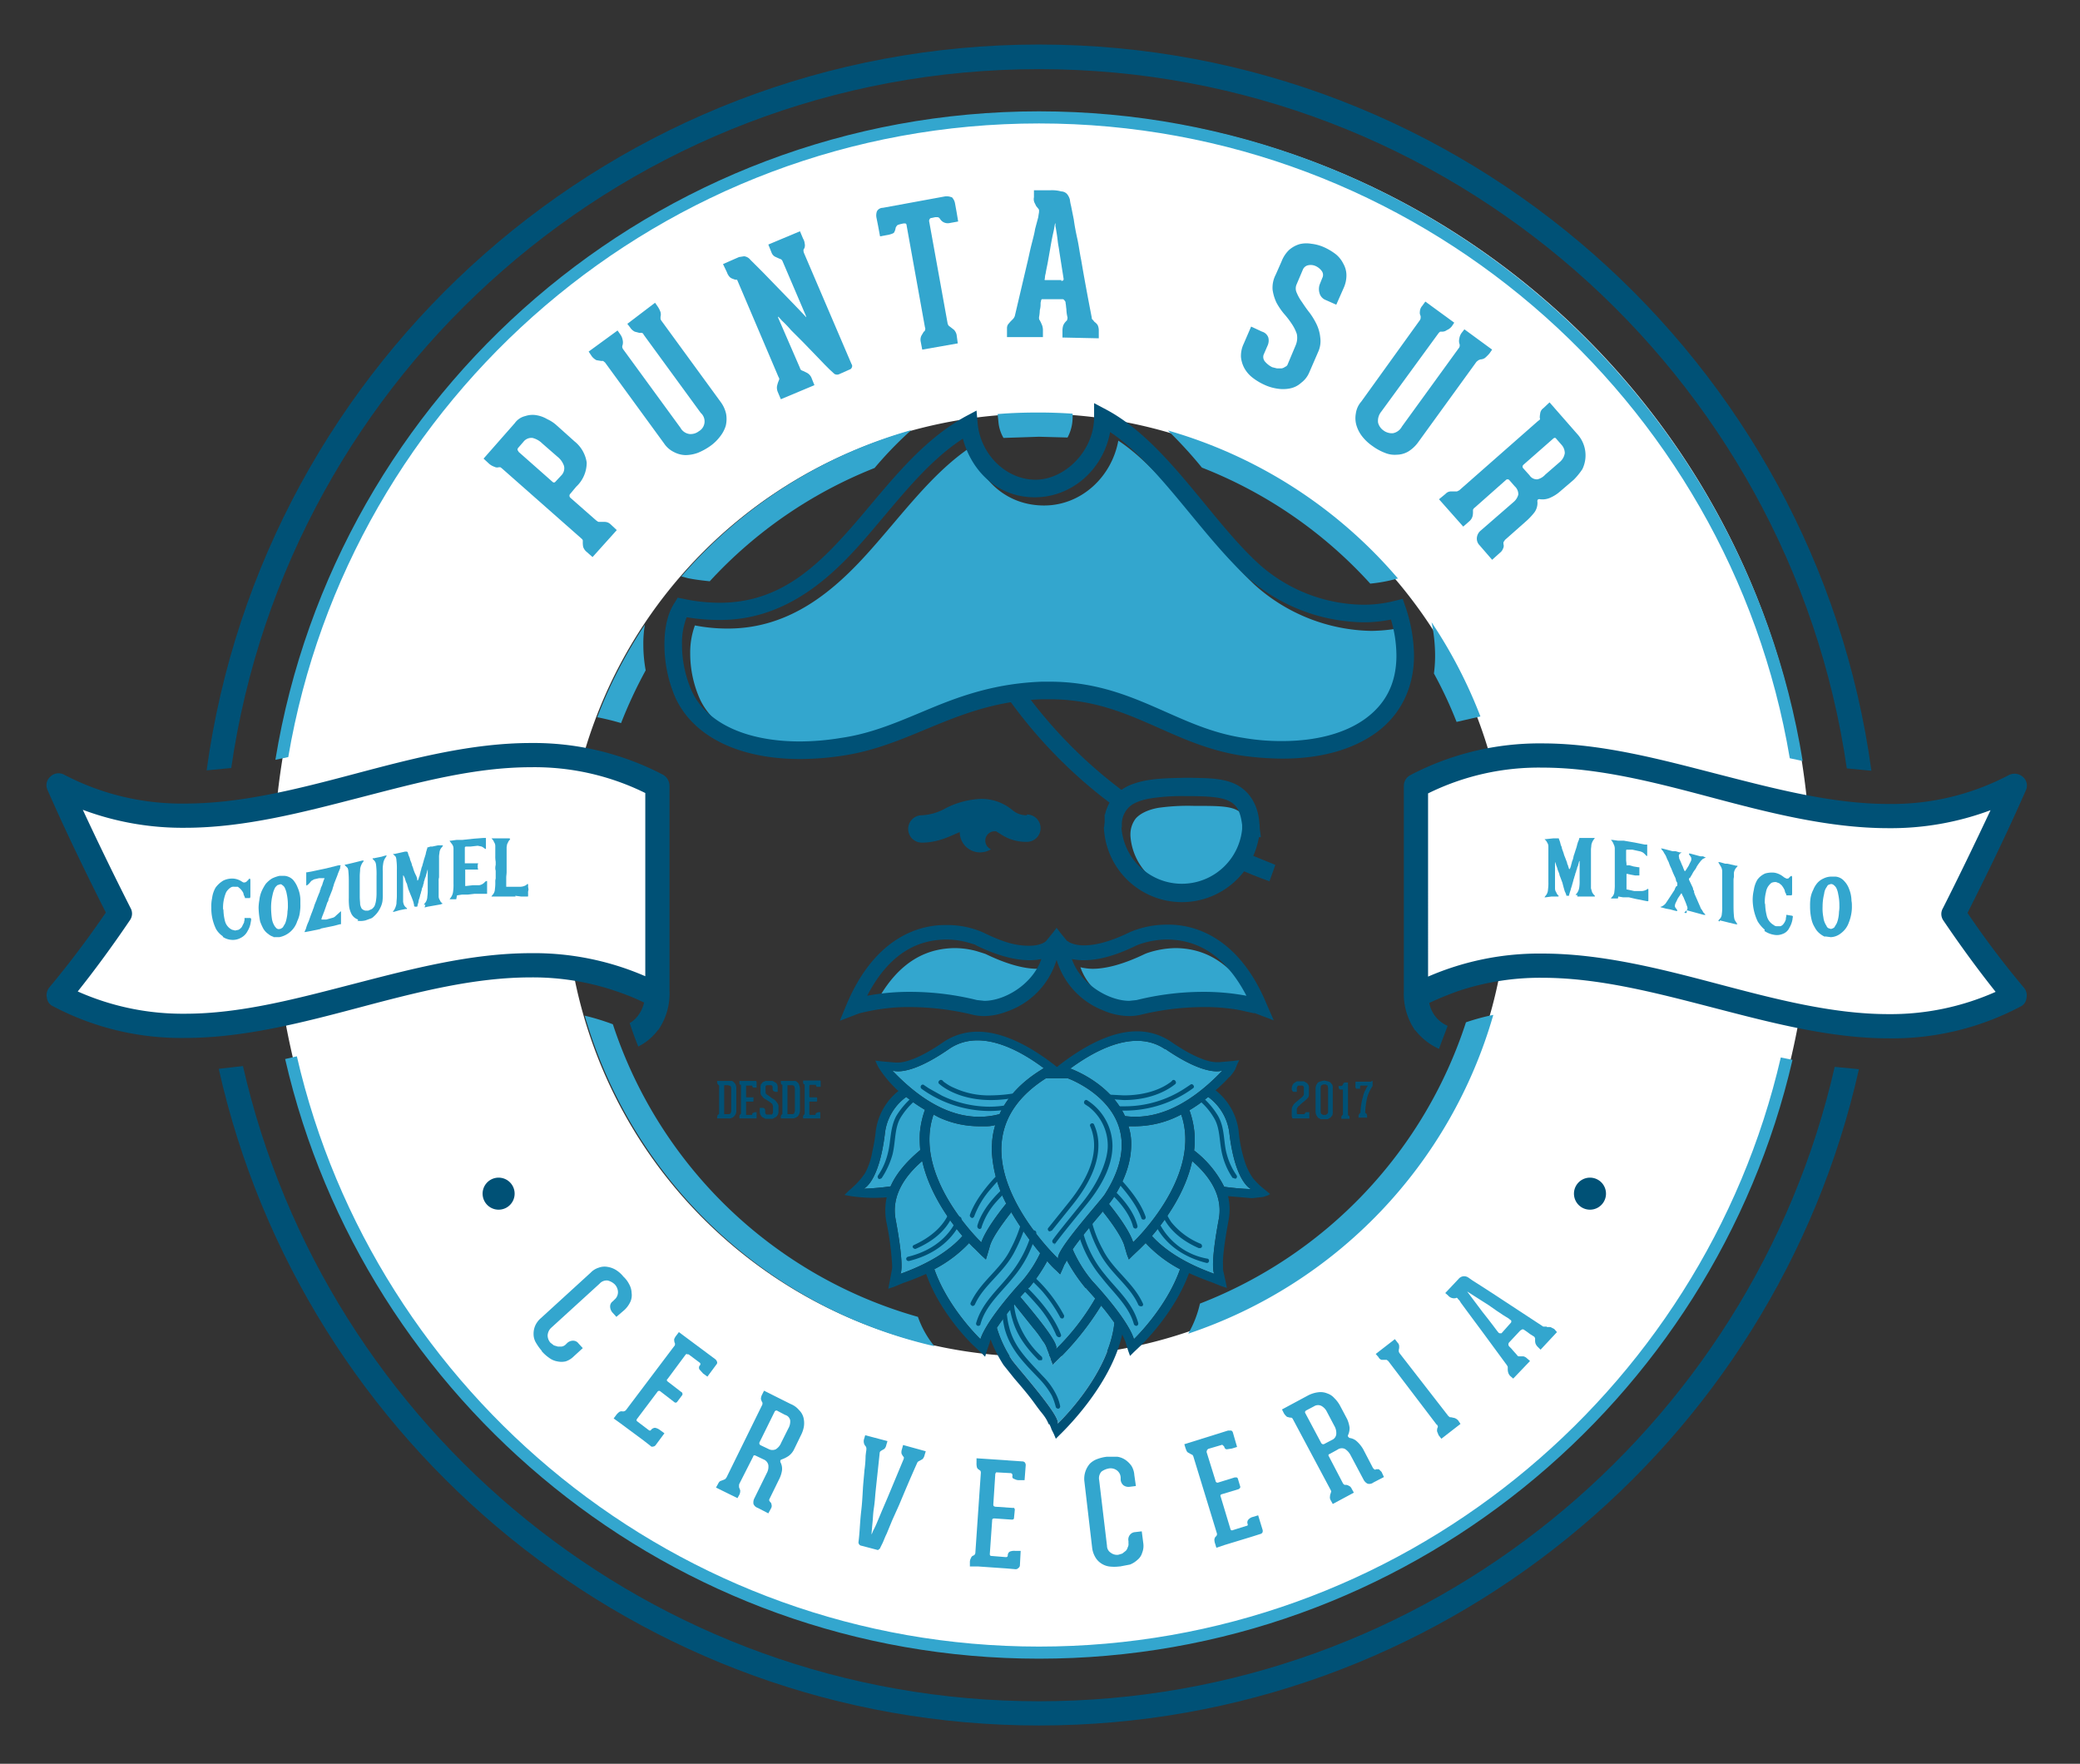 <svg id="Layer_1" data-name="Layer 1" xmlns="http://www.w3.org/2000/svg" xmlns:xlink="http://www.w3.org/1999/xlink" viewBox="0 0 532.5 451.5">
  <rect x="0" y="0" width="532.5" height="451.5" fill="#333333" stroke="none"/>
  <defs>
    <clipPath id="clip-path">
      <rect x="11.6" y="11.4" width="507.5" height="430.25" fill="none"/>
    </clipPath>
    <clipPath id="clip-path-2">
      <rect x="11.6" y="11.4" width="507.5" height="430.25" fill="none"/>
    </clipPath>
  </defs>
  <title>logo_punta_sur_bg</title>
  <path d="M13.9,253.8a91.2,91.2,0,0,0,21.6,6.7c5,.8,19.7,2.9,57.6-5.9,23.7-5.5,26.8-8.4,38.9-8.3a83.2,83.2,0,0,1,35.3,8.7V199.7a80.3,80.3,0,0,0-34.6-7.9c-10,.1-13,2.2-36,7.9-24.6,6-37.1,9.1-51.4,8.6A102.4,102.4,0,0,1,13.5,202c1.2.9,14.2,26.5,14,31.2S15.8,252.5,13.9,253.8Z" fill="#fff"/>
  <path d="M514.9,253.8a91.7,91.7,0,0,1-21.5,6.7c-5.1.8-19.8,2.9-57.7-5.9-23.7-5.5-26.7-8.4-38.8-8.3a83.2,83.2,0,0,0-35.3,8.7V199.7a79.4,79.4,0,0,1,34.5-7.9c10,.1,13.1,2.2,36.1,7.9,24.5,6,37,9.1,51.4,8.6a101.7,101.7,0,0,0,31.7-6.3c-1.1.9-14.2,26.5-14,31.2S513.1,252.5,514.9,253.8Z" fill="#fff"/>
  <path d="M266.7,28.8c-108.8,0-196.9,88.2-196.9,197A196.8,196.8,0,0,0,266.7,422.7c108.8,0,197-88.1,197-196.9S375.5,28.8,266.7,28.8Zm-1.3,318.5A120.7,120.7,0,1,1,386.1,226.6,120.7,120.7,0,0,1,265.4,347.3Z" fill="#fff"/>
  <g id="Logo">
    <g clip-path="url(#clip-path)">
      <g clip-path="url(#clip-path-2)">
        <path d="M168.5,263.7a16.5,16.5,0,0,0,2.9-10.1V201.1a3.3,3.3,0,0,0-1.7-2.8,71.5,71.5,0,0,0-33.8-8.1c-15.2,0-30.4,4-45.1,7.9s-29.1,7.6-43.4,7.6a64.8,64.8,0,0,1-31-7.4,3,3,0,0,0-3.5.5,2.9,2.9,0,0,0-.7,3.5c4.7,10.7,9.8,21.2,14.9,31.3-5,7.3-9.9,13.7-14.5,19.2a3.1,3.1,0,0,0-.6,2.6,2.7,2.7,0,0,0,1.6,2.2,70.1,70.1,0,0,0,33.8,8.1h0c15.1,0,30.3-4,45-7.9s29.1-7.6,43.5-7.6a65.9,65.9,0,0,1,22.9,3.9,53.9,53.9,0,0,1,6,2.5h.1a8.7,8.7,0,0,1-1.5,3.3,7,7,0,0,1-2.2,2c.7,2.1,1.4,4,2.2,6a14.3,14.3,0,0,0,5.1-4.3M135.9,244c-15.2,0-30.4,4-45.1,7.8s-29.1,7.7-43.4,7.7h0a66,66,0,0,1-27.5-5.7c4.3-5.4,8.8-11.5,13.4-18.3a2.9,2.9,0,0,0,.1-3.1c-4.1-8.1-8.2-16.5-12.2-25.1a72.9,72.9,0,0,0,26.2,4.6c15.1,0,30.3-4,45-7.8s29.1-7.7,43.5-7.7a64,64,0,0,1,29.3,6.6v46.9a71.4,71.4,0,0,0-29.3-5.9" fill="#005176"/>
        <path d="M362.3,263.7a16.3,16.3,0,0,0,6.1,4.8c.7-2,1.5-3.9,2.2-5.9a8,8,0,0,1-4.7-5.9h.1c2.3-1.1,4.8-2.1,7.3-3a66.1,66.1,0,0,1,21.6-3.4c14.4,0,29.2,3.9,43.5,7.6s29.9,7.9,45,7.9a70.1,70.1,0,0,0,33.8-8.1,2.7,2.7,0,0,0,1.6-2.2,3.1,3.1,0,0,0-.6-2.6,227.8,227.8,0,0,1-14.5-19.2c5.1-10.1,10.2-20.6,14.9-31.3a2.9,2.9,0,0,0-.7-3.5,3.2,3.2,0,0,0-3.6-.5,64.1,64.1,0,0,1-30.9,7.4c-14.3,0-29.1-3.9-43.5-7.6s-29.8-7.9-45-7.9a71.2,71.2,0,0,0-33.8,8.1,3.1,3.1,0,0,0-1.7,2.8v52.5a16.5,16.5,0,0,0,2.9,10.1m3.3-60.7a64,64,0,0,1,29.3-6.6c14.4,0,29.2,3.9,43.5,7.7s29.8,7.8,45,7.8a72.9,72.9,0,0,0,26.2-4.6c-4,8.5-8.1,17-12.2,25.1a2.9,2.9,0,0,0,.1,3.1c4.6,6.8,9.1,12.9,13.4,18.3a66,66,0,0,1-27.5,5.7c-14.3,0-29.1-3.9-43.5-7.7s-29.8-7.8-45-7.8a71.4,71.4,0,0,0-29.3,5.9Z" fill="#005176"/>
        <path d="M266,28.5c-98.3,0-180.1,72-195.5,166l3.3-.7C89.4,101.9,169.6,31.6,266,31.6S442.7,102,458.2,194.1l3.3.7C446.2,100.6,364.4,28.5,266,28.5" fill="#33a6ce"/>
        <path d="M266,424.6c93.8,0,172.6-65.6,192.9-153.3l-3-.6C435.9,357,358.3,421.5,266,421.5S95.9,356.9,76,270.4l-3,.7c20.2,87.8,99.1,153.5,193,153.5" fill="#33a6ce"/>
        <path d="M266,435.5c-99.3,0-182.6-69.6-203.8-162.6l-6.2.7c21.5,96.1,107.5,168.1,210,168.1s188.4-72,209.9-168l-6.2-.6C448.5,366,365.2,435.5,266,435.5" fill="#005176"/>
        <path d="M266,17.7c105,0,192.2,77.9,206.8,179l6.3.6C464.8,92.5,374.7,11.4,266,11.4S67.2,92.4,52.9,197.2l6.3-.6C73.8,95.5,161,17.7,266,17.7" fill="#005176"/>
        <path d="M176.1,148c1.9.4,3.8.6,5.6.8a114.7,114.7,0,0,1,42.2-29,95.5,95.5,0,0,1,9.4-9.7,121.3,121.3,0,0,0-58.9,37.5h.2Z" fill="#33a6ce"/>
        <path d="M307.7,119.7a114.6,114.6,0,0,1,43.1,29.7,40.1,40.1,0,0,0,5-.8l2-.5h.1A121.3,121.3,0,0,0,299,110.2a112.7,112.7,0,0,1,8.7,9.5" fill="#33a6ce"/>
        <path d="M367.1,172.4a107.8,107.8,0,0,1,5.8,12.4l6.1-1.4a122.3,122.3,0,0,0-12.5-24.1,42.4,42.4,0,0,1,.9,8.5,34.4,34.4,0,0,1-.3,4.6" fill="#33a6ce"/>
        <path d="M257,112.1l9-.3,7.3.2a11,11,0,0,0,1.3-5.1v-1q-4.3-.3-8.7-.3c-3.5,0-7,.1-10.5.4l.2,1.9a9.9,9.9,0,0,0,1.3,4.2" fill="#33a6ce"/>
        <path d="M165.1,159.9a120.6,120.6,0,0,0-12.2,23.7c2,.4,4.1.9,6.1,1.5a117.9,117.9,0,0,1,6.3-13.5,36.8,36.8,0,0,1-.6-6.6,27.8,27.8,0,0,1,.4-5.1" fill="#33a6ce"/>
        <path d="M382.3,259.8a55.6,55.6,0,0,0-7,1.9,115.5,115.5,0,0,1-68.1,72,27.4,27.4,0,0,1-3,7.7,121.3,121.3,0,0,0,78.1-81.6" fill="#33a6ce"/>
        <path d="M156.9,262.2a59.8,59.8,0,0,0-7.2-2.2,121.5,121.5,0,0,0,89.5,84.6,25,25,0,0,1-4.2-7.5,115.2,115.2,0,0,1-78.1-74.9" fill="#33a6ce"/>
        <path d="M131.8,108.3a4.6,4.6,0,0,1,2.7-1.8,5.8,5.8,0,0,1,2.9-.2,7.9,7.9,0,0,1,2.7,1,9.3,9.3,0,0,1,2.2,1.4l4.8,4.3a8.5,8.5,0,0,1,3.1,5.4,8.4,8.4,0,0,1-2.7,6.2l-1.5,1.8a.7.7,0,0,0,0,1l6.6,5.8c.3.2.5.4.7.4h1.6a2.2,2.2,0,0,1,1.4.6l1.6,1.5-6.2,6.9-1.6-1.4a2.8,2.8,0,0,1-.8-1.2,5.7,5.7,0,0,1-.1-1.2v-.4c0-.2-.1-.3-.3-.5l-20.4-18-.4-.3h-.4a1.4,1.4,0,0,1-1.1-.1,4.1,4.1,0,0,1-1.4-.8l-1.4-1.3Zm7,5.2a5.3,5.3,0,0,0-2.5-1.4,2.6,2.6,0,0,0-2.3,1l-1.3,1.5a.7.7,0,0,0-.2.6l.3.5,8.6,7.6c.3.3.6.3.9-.1l1.4-1.5a2.6,2.6,0,0,0,.7-2.4,5.1,5.1,0,0,0-1.7-2.4Z" fill="#33a6ce"/>
        <path d="M167.7,77.5l.7,1a6.1,6.1,0,0,1,.7,1.4,2.4,2.4,0,0,1,0,1.2v.5a1.5,1.5,0,0,0,.3.6l15.1,20.7a7.9,7.9,0,0,1,1.4,3.1,7.6,7.6,0,0,1-.1,3,8.5,8.5,0,0,1-1.5,2.8,11.4,11.4,0,0,1-2.5,2.4,15.9,15.9,0,0,1-3.1,1.7,9.5,9.5,0,0,1-3.2.6,6.7,6.7,0,0,1-3-.8,6.4,6.4,0,0,1-2.5-2.2L154.9,92.8l-.5-.4h-.5l-1.2-.2a3.5,3.5,0,0,1-1.2-1l-.8-1.2,7.4-5.4.7,1a3.5,3.5,0,0,1,.6,1.4,2.8,2.8,0,0,1,0,1.3,1.1,1.1,0,0,0-.1.5,1.3,1.3,0,0,0,.3.7l14.6,20a3.1,3.1,0,0,0,2.3,1.6,3.4,3.4,0,0,0,2.4-.7,2.9,2.9,0,0,0,.5-4.7l-14.6-20a.8.8,0,0,0-.5-.5h-.7l-1.1-.3a3.1,3.1,0,0,1-1.2-1.1l-.7-.9Z" fill="#33a6ce"/>
        <path d="M204.8,59.2l.8,1.9a2.8,2.8,0,0,1,.4,1.2,2,2,0,0,1-.1,1.3.8.8,0,0,0-.2.4,2,2,0,0,0,.1.7L218,93.2a.8.8,0,0,1,.1.8.9.9,0,0,1-.6.6l-2.7,1.2a1.3,1.3,0,0,1-1.2-.1l-1.2-1.1-1.3-1.3-2.5-2.6-3-3.1-3.1-3.1a27.6,27.6,0,0,0-2.3-2.4l-.9-1h-.1v.2l5.6,12.9a.9.9,0,0,0,.4.6l.5.2,1,.5a2.7,2.7,0,0,1,1,1.1l.8,2-8.6,3.6-.8-1.9a3,3,0,0,1-.2-1.3,7.4,7.4,0,0,1,.4-1.4l.2-.5a1,1,0,0,0-.2-.6L188.7,71.6a1.8,1.8,0,0,1-1-.2,2,2,0,0,1-.9-.5,3.5,3.5,0,0,1-.7-1.2l-1-2.1,4.1-1.8,1.3-.2a2.4,2.4,0,0,1,1.6.9l1,1,2.4,2.4,3.1,3.2,3.3,3.4,2.7,2.8,1.7,1.8c0,.1.1.1.1,0s-.1-.2-.1-.3L200.4,67a1.5,1.5,0,0,0-.4-.6l-.5-.2-1.1-.5a2,2,0,0,1-.9-1.1l-.8-2Z" fill="#33a6ce"/>
        <path d="M243.6,50.4a3,3,0,0,1,.9,1.7l.4,2.2.4,2.4-2.2.4a2.3,2.3,0,0,1-2.4-1c-.2-.3-.4-.5-.7-.5h-.6l-.9.2a.5.5,0,0,0-.5.3.8.8,0,0,0-.1.7l4.7,26a1.6,1.6,0,0,0,.3.6l.4.3.9.7a2.7,2.7,0,0,1,.7,1.3l.3,2.2-9.1,1.6-.4-2.1a2.4,2.4,0,0,1,.2-1.5l.6-1c.2-.1.3-.2.3-.4a.8.8,0,0,0,0-.7l-4.7-26.1a.5.5,0,0,0-.3-.5h-.5l-.9.2-.6.2a1.8,1.8,0,0,0-.5.7,3.4,3.4,0,0,1-.4,1.2c-.1.2-.6.4-1.4.6l-2.2.4-.5-2.7-.4-2a3.1,3.1,0,0,1,.1-1.7,1.7,1.7,0,0,1,1.5-.9l15.8-2.9a3.2,3.2,0,0,1,1.8.2" fill="#33a6ce"/>
        <path d="M280.2,82.4a3,3,0,0,1,.8.8,3.2,3.2,0,0,1,.3,1.4v2l-9.3-.2V84.6a4.4,4.4,0,0,1,.2-1.3,4.3,4.3,0,0,1,.4-.7c.2-.2.3-.4.5-.5a1.9,1.9,0,0,0,.2-.8,10.3,10.3,0,0,1-.3-2.2c-.1-.6-.1-1.1-.2-1.5a.8.8,0,0,0-.3-.7.5.5,0,0,0-.5-.3h-5.3a.8.8,0,0,0-.2.6c-.1.1-.1.4-.1.9a5.9,5.9,0,0,1-.2,1.3,11,11,0,0,1-.2,1.8c0,.4,0,.6.2.8l.3.6.3.7a3.7,3.7,0,0,1,.2,1.2v1.8h-9.2V84.1a1.8,1.8,0,0,1,.3-1.1l.6-.7.6-.6a2.2,2.2,0,0,0,.5-.8l3.1-13.2c.4-1.6.7-3.2,1.1-4.8s.8-3,1-4.3l.8-3c.1-.8.2-1.2.2-1.3v-.2a.8.8,0,0,0-.2-.7l-.5-.6-.4-.8a2.2,2.2,0,0,1-.2-1.5V48.7H269a9.1,9.1,0,0,1,2.7.3,2.1,2.1,0,0,1,1.5.7,3.7,3.7,0,0,1,.7,1.4,11.6,11.6,0,0,0,.3,1.6l.7,3.5c.2,1.5.5,3.1.9,4.9s.6,3.6,1,5.5q1.1,6.5,2.7,14.7a.6.6,0,0,0,.3.6l.4.5m-8.5-10.5c.5,0,.6-.2.6-.5l-1.1-7c-.1-.9-.3-1.7-.4-2.6s-.2-1.6-.3-2.2-.2-1.3-.3-1.7v-.7h-.1c0,.1-.1.4-.2,1.1s-.3,1.4-.5,2.4-.4,2.1-.6,3.3l-.6,3.4c-.2,1-.4,1.9-.5,2.6a4.8,4.8,0,0,0-.2,1.3c-.1.2-.1.3,0,.4h4.2Z" fill="#33a6ce"/>
        <path d="M331.9,72.9A2.6,2.6,0,0,0,332,75a11,11,0,0,0,1.3,2.3c.6.9,1.2,1.8,2,2.8a18.3,18.3,0,0,1,1.8,3,10.2,10.2,0,0,1,.9,3.3,6.7,6.7,0,0,1-.5,3.6l-2.3,5.3a6.4,6.4,0,0,1-2.1,2.7,5.9,5.9,0,0,1-2.7,1.4,9.1,9.1,0,0,1-3.3.1,11.8,11.8,0,0,1-3.4-1,14.9,14.9,0,0,1-3-1.8,7.9,7.9,0,0,1-2.1-2.4,7.5,7.5,0,0,1-.9-2.9,7.2,7.2,0,0,1,.7-3.4l1.9-4.4,2.8,1.3a2.4,2.4,0,0,1,1.6,1.5,3.1,3.1,0,0,1-.2,2.1l-1,2.3a1.8,1.8,0,0,0,.3,1.7,5.8,5.8,0,0,0,1.9,1.5l1.2.3h1.2a1.9,1.9,0,0,0,.9-.4,1,1,0,0,0,.6-.5l2.1-5a4.9,4.9,0,0,0,.3-2.9,10.5,10.5,0,0,0-1.3-2.6,22.6,22.6,0,0,0-2-2.6,17.3,17.3,0,0,1-1.9-2.8,11.5,11.5,0,0,1-1-3.3,7.2,7.2,0,0,1,.8-3.9l1.5-3.4a8.1,8.1,0,0,1,1.9-2.9,7.2,7.2,0,0,1,2.7-1.5,7.4,7.4,0,0,1,3-.1,10.9,10.9,0,0,1,3.3.9,14.9,14.9,0,0,1,3,1.8,7.2,7.2,0,0,1,1.9,2.4,6,6,0,0,1,.8,2.9,7.8,7.8,0,0,1-.7,3.3L342.1,78l-2.7-1.2a2.6,2.6,0,0,1-1.6-1.8,3.6,3.6,0,0,1,.1-2.3l.6-1.5a1.7,1.7,0,0,0-.1-1.8,4,4,0,0,0-1.6-1.3,3.1,3.1,0,0,0-1.9-.2,1.9,1.9,0,0,0-1.3,1Z" fill="#33a6ce"/>
        <path d="M382,89.5l-.7,1a11.4,11.4,0,0,1-1.1,1.1,2.1,2.1,0,0,1-1.2.4l-.5.2-.5.4-15,20.7a8.9,8.9,0,0,1-2.5,2.3,6,6,0,0,1-2.9.8,6.5,6.5,0,0,1-3.1-.5,13.4,13.4,0,0,1-3.1-1.7,12,12,0,0,1-2.6-2.4,8.5,8.5,0,0,1-1.5-2.8,6.5,6.5,0,0,1-.2-3.1,5.8,5.8,0,0,1,1.4-3.1l14.9-20.7a1.3,1.3,0,0,0,.3-.7v-.5a1.8,1.8,0,0,1-.2-1.1,2.4,2.4,0,0,1,.6-1.5l.8-1.1,7.4,5.4-.6.9a3.1,3.1,0,0,1-1.3,1,1.9,1.9,0,0,1-1.2.4h-.5a2.3,2.3,0,0,0-.5.5l-14.6,20a3.7,3.7,0,0,0-.8,2.8,3.5,3.5,0,0,0,1.4,2,3.6,3.6,0,0,0,2.4.7,3.3,3.3,0,0,0,2.3-1.7l14.5-20a1.1,1.1,0,0,0,.3-.7,1.3,1.3,0,0,0-.1-.6,2.4,2.4,0,0,1,0-1.2,3.2,3.2,0,0,1,.6-1.5l.7-.9Z" fill="#33a6ce"/>
        <path d="M384.9,139.3a1.4,1.4,0,0,1-.1,1.1,2.3,2.3,0,0,1-.8,1.1l-2,1.8-3.2-3.7a2.4,2.4,0,0,1-.7-2,2.7,2.7,0,0,1,1-1.8l8.4-7.3a3.7,3.7,0,0,0,1.2-1.9,2.7,2.7,0,0,0-.9-2.1l-1.4-1.6a.6.6,0,0,0-.9,0l-7.9,7a1.3,1.3,0,0,0-.5.6v.5a4.5,4.5,0,0,1-.1,1.1,2.6,2.6,0,0,1-.8,1.3l-1.6,1.4-6.2-7,1.7-1.4a1.8,1.8,0,0,1,1.3-.6H373l.6-.3,20-17.6.5-.4c.2-.1.2-.3.1-.5a4.5,4.5,0,0,1,.1-1.1,1.9,1.9,0,0,1,.8-1.4l1.6-1.5,7,8a8.1,8.1,0,0,1,1.4,9.1,17.4,17.4,0,0,1-2.2,2.7l-3.5,3a9.6,9.6,0,0,1-2.5,1.6,4.8,4.8,0,0,1-2.6.4c-.5-.1-.8.1-.7.7a4.1,4.1,0,0,1-.8,2.7,17,17,0,0,1-2.3,2.4l-5.2,4.6-.4.6v.5m14.5-21.1a3.7,3.7,0,0,0,1.2-2.2,3.2,3.2,0,0,0-.8-2.1l-1.4-1.6c-.2-.3-.5-.3-.9.1l-7.4,6.5c-.2.2-.3.3-.3.5a.6.6,0,0,0,.1.4l1.7,1.9a2.2,2.2,0,0,0,2,1,3.9,3.9,0,0,0,2-1.2Z" fill="#33a6ce"/>
        <path d="M138.7,345.8a13.7,13.7,0,0,1-1.5-2.1,4.3,4.3,0,0,1-.6-2.2,5.2,5.2,0,0,1,.4-2.1,5.5,5.5,0,0,1,1.5-2l12.7-11.6a4.8,4.8,0,0,1,2.1-1.3,4.2,4.2,0,0,1,2.2-.2,5.8,5.8,0,0,1,2.2.8,7.5,7.5,0,0,1,1.9,1.7,7,7,0,0,1,1.5,2,4.9,4.9,0,0,1,.6,2.2,4.1,4.1,0,0,1-.3,2.2,6.9,6.9,0,0,1-1.5,2.1l-2.1,1.8-1-1.1a2.4,2.4,0,0,1-.6-1.5,1.6,1.6,0,0,1,.7-1.4l.4-.4a2.5,2.5,0,0,0,.9-2.1,3,3,0,0,0-.8-1.8,4,4,0,0,0-1.8-1,2.4,2.4,0,0,0-2.1.8L141,340a2.9,2.9,0,0,0-.8,1.9,2.9,2.9,0,0,0,.7,1.8l.9.7,1,.3h1a1.9,1.9,0,0,0,1-.5l.4-.4a2.2,2.2,0,0,1,1.5-.6,1.7,1.7,0,0,1,1.4.7l1.1,1.2-2.3,2.1a5.2,5.2,0,0,1-2.1,1.3,5,5,0,0,1-2.1,0,4.8,4.8,0,0,1-2.1-.9,10.1,10.1,0,0,1-1.9-1.7" fill="#33a6ce"/>
        <path d="M175.9,346.6a.5.5,0,0,0-.4.2l-4.6,6.2c-.3.2-.2.5.1.7l3.5,2.7c.1,0,.2.2.2.3s.1.3-.1.5l-1.2,1.6a.5.5,0,0,1-.8.1l-3.5-2.7a.5.5,0,0,0-.8.1l-5.2,6.9c-.2.3-.2.5.1.7l2.9,2.2c.3.2.5.1.6-.1a1.4,1.4,0,0,1,1-.5,3,3,0,0,1,1.3.6l1.1.8-2.3,3.1a.9.9,0,0,1-.6.3.6.6,0,0,1-.7-.2l-1.8-1.4-5.8-4.3-1.8-1.3.6-.8a3.8,3.8,0,0,1,.9-.9,1.2,1.2,0,0,1,.8-.1,1,1,0,0,0,.9-.4l12.3-16.3a.6.6,0,0,0,.2-.5c0-.2,0-.3-.1-.4a2.8,2.8,0,0,1-.1-.9,3.7,3.7,0,0,1,.6-1l.6-.8,9.4,7a1.6,1.6,0,0,1,.4.7.7.7,0,0,1-.2.6l-2.3,3.1-1.1-.8-.9-1a.9.9,0,0,1,0-1,.5.5,0,0,0,.2-.4.4.4,0,0,0-.2-.4l-2.8-2.1h-.4" fill="#33a6ce"/>
        <path d="M197.2,384.5a.9.9,0,0,1,.3.6,1.2,1.2,0,0,1-.1,1l-.7,1.3L194,386a1.8,1.8,0,0,1-1.1-1,2.3,2.3,0,0,1,.2-1.4l3.2-6.5a3.4,3.4,0,0,0,.4-2.1,2,2,0,0,0-1.2-1.4l-2.1-1c-.3-.1-.5-.1-.6.3l-3.5,6.9a1.1,1.1,0,0,0-.1.5v.4l.3.8a2.3,2.3,0,0,1-.2,1.1l-.5.9-5.5-2.7.5-.9c.2-.4.4-.7.7-.8l.8-.3.4-.2.3-.4,9.1-18.5a.8.8,0,0,0,.1-.4c0-.2,0-.3-.1-.4a3.4,3.4,0,0,1-.3-.8,2.6,2.6,0,0,1,.3-1.1l.5-1,6.8,3.4a5.5,5.5,0,0,1,2.2,1.6,4.1,4.1,0,0,1,1.1,1.9,5.9,5.9,0,0,1,.1,2.3,7.9,7.9,0,0,1-.8,2.3l-1.7,3.5a4.6,4.6,0,0,1-1.4,1.7,7.6,7.6,0,0,1-1.8.9c-.3.1-.4.3-.3.7a3.6,3.6,0,0,1,.4,2.1,7.5,7.5,0,0,1-.8,2.4l-2.4,4.9a1,1,0,0,0-.1.4.5.5,0,0,1,.2.4m4.7-18.8a3.6,3.6,0,0,0,.5-2.1,1.8,1.8,0,0,0-1.3-1.4l-1.9-1a.5.5,0,0,0-.8.2l-3.9,7.9v.3l.2.3,2.1,1a2.1,2.1,0,0,0,1.9.1,3.5,3.5,0,0,0,1.4-1.7Z" fill="#33a6ce"/>
        <path d="M237,371.5l-.3,1a2.3,2.3,0,0,1-.5,1l-.7.4-.4.2c-.1.1-.3.3-.3.4-1.8,4-3.3,7.6-4.6,10.7l-1.8,4-1.4,3.4c-.5,1-.8,1.9-1.1,2.5l-.5,1a.7.7,0,0,1-.4.5c-.1.2-.3.2-.6.1l-3.8-1a.9.9,0,0,1-.8-1.1c.1-.8.2-1.8.3-3.3s.2-3,.4-4.7.3-3.5.4-5.3.3-3.4.4-4.9a28.6,28.6,0,0,0,.3-3.7c.1-1,.2-1.5.2-1.6v-.5c-.1-.1-.1-.3-.2-.4a1.6,1.6,0,0,1-.4-.7,2,2,0,0,1,0-1.1l.3-1,5.7,1.5-.3,1a1.9,1.9,0,0,1-.5,1l-.7.4-.3.2a.8.8,0,0,0-.2.5c-.4,3.9-.8,7.4-1.1,10.4-.1,1.3-.2,2.5-.4,3.8s-.2,2.3-.3,3.3-.2,2.1-.3,3.3a4.1,4.1,0,0,0,.4-.9,21.7,21.7,0,0,0,1-2.1l1.3-3.1,1.5-3.5,4-9.6a1.1,1.1,0,0,0,.1-.5c0-.1-.1-.2-.2-.3a4.3,4.3,0,0,1-.4-.7,2.2,2.2,0,0,1,.1-1.1l.3-1.1Z" fill="#33a6ce"/>
        <path d="M255,377a.5.5,0,0,0-.2.4l-.5,7.7c0,.4.1.5.5.6l4.4.3h.4a.8.8,0,0,1,.2.5l-.2,2c0,.4-.2.5-.6.5l-4.4-.3c-.4,0-.6.1-.6.5l-.6,8.6c0,.3.1.5.4.5l3.7.3c.3,0,.5-.1.5-.5a1.1,1.1,0,0,1,.5-.9,3,3,0,0,1,1.4-.2h1.4l-.2,3.8a.9.9,0,0,1-.4.6.9.9,0,0,1-.7.3l-2.3-.2-7.2-.5h-2.2v-1a2.1,2.1,0,0,1,.3-1.2.9.9,0,0,1,.6-.6.8.8,0,0,0,.5-.7l1.4-20.4a1.1,1.1,0,0,0-.1-.6l-.4-.3a1,1,0,0,1-.5-.6,4.1,4.1,0,0,1-.1-1.2v-1.1l11.7.8a.9.9,0,0,1,.7.3,1.4,1.4,0,0,1,.2.6l-.3,3.9h-1.3a2.3,2.3,0,0,1-1.3-.3.6.6,0,0,1-.5-.8.9.9,0,0,0-.1-.5.5.5,0,0,0-.4-.2l-3.6-.2H255" fill="#33a6ce"/>
        <path d="M286.5,401a10.4,10.4,0,0,1-2.5,0,4.9,4.9,0,0,1-2.1-.8,4.6,4.6,0,0,1-1.5-1.6,6.2,6.2,0,0,1-.8-2.4l-2-17.1a5.9,5.9,0,0,1,1.4-4.4,5.2,5.2,0,0,1,1.9-1.2,10.2,10.2,0,0,1,2.5-.6H286a4.9,4.9,0,0,1,2.1.8,6.1,6.1,0,0,1,1.6,1.6,5.2,5.2,0,0,1,.7,2.3l.4,2.8-1.6.2a2.2,2.2,0,0,1-1.6-.4,2.1,2.1,0,0,1-.7-1.4v-.5a2.4,2.4,0,0,0-1.1-2,2.7,2.7,0,0,0-1.9-.4,4.6,4.6,0,0,0-1.9.8,2.5,2.5,0,0,0-.6,2.2l2,16.8a2.1,2.1,0,0,0,1,1.8,2.6,2.6,0,0,0,1.9.5l1-.3.9-.7a1.9,1.9,0,0,0,.5-.9,1.6,1.6,0,0,0,.2-1v-.6a1.9,1.9,0,0,1,.3-1.5,1.8,1.8,0,0,1,1.4-.8l1.7-.2.4,3.1a4.7,4.7,0,0,1-.3,2.4,3.6,3.6,0,0,1-1.2,1.8,6.2,6.2,0,0,1-1.9,1.2l-2.6.5" fill="#33a6ce"/>
        <path d="M309,371.3a.8.8,0,0,0-.1.4l2.3,7.4a.5.5,0,0,0,.7.4l4.2-1.3h.4c.2,0,.3.1.4.3l.6,2c.1.3-.1.5-.4.7l-4.3,1.3a.4.4,0,0,0-.3.6l2.5,8.3a.4.4,0,0,0,.6.3l3.5-1.1c.3,0,.4-.2.3-.5a1.1,1.1,0,0,1,.2-1.1,2.2,2.2,0,0,1,1.2-.7l1.3-.4,1.1,3.6a1.1,1.1,0,0,1,0,.8.9.9,0,0,1-.6.4l-2.2.7-6.9,2.1-2.1.7-.3-1a3,3,0,0,1-.2-1.2c.1-.3.2-.6.4-.7a.8.8,0,0,0,.2-.9l-6-19.6c-.1-.2-.2-.4-.3-.4l-.4-.2-.7-.4c-.3-.2-.4-.6-.6-1.1l-.3-1,11.2-3.5h.8a.8.8,0,0,1,.4.4l1.1,3.8-1.3.4-1.3.2c-.4,0-.6-.3-.7-.7l-.3-.3c-.1-.1-.2-.2-.4-.1l-3.4,1-.3.3" fill="#33a6ce"/>
        <path d="M352.2,376.1h.8l.7.7.6,1.3-2.7,1.4a1.7,1.7,0,0,1-1.5.3,2.4,2.4,0,0,1-1-1l-3.4-6.4a4.1,4.1,0,0,0-1.4-1.5,1.9,1.9,0,0,0-1.9.2l-2,1.1c-.3.1-.4.3-.2.6l3.6,6.9c.1.2.3.3.4.4h.3a1.6,1.6,0,0,1,.9.3c.3.1.5.4.7.8l.5.9-5.4,2.9-.5-.9a1.5,1.5,0,0,1-.2-1.1,1.9,1.9,0,0,1,.2-.8c0-.2.1-.3.1-.4a1.7,1.7,0,0,0-.2-.5L331,363.3a.8.8,0,0,0-.4-.4h-.3l-.8-.2a3.6,3.6,0,0,1-.8-.9l-.5-1,6.7-3.6a7.6,7.6,0,0,1,2.6-.8,4.5,4.5,0,0,1,2.3.3,4.1,4.1,0,0,1,1.8,1.2,8,8,0,0,1,1.5,2l1.8,3.4a8.3,8.3,0,0,1,.6,2.1,4.2,4.2,0,0,1-.4,2c-.1.3.1.5.4.7a3.4,3.4,0,0,1,1.9.9,8.3,8.3,0,0,1,1.6,2l2.5,4.8.4.4h.3m-12.5-14.8a3.4,3.4,0,0,0-1.4-1.5,1.9,1.9,0,0,0-1.9.1l-1.9,1c-.4.2-.5.5-.3.8l4.1,7.7.3.2h.3l2.1-1.1a1.8,1.8,0,0,0,1.1-1.5,3.6,3.6,0,0,0-.5-2.1Z" fill="#33a6ce"/>
        <path d="M370.8,362.5h0l.4.3h.3l.9.2a2.4,2.4,0,0,1,.9.6l.6.9-4.9,3.8-.7-.9-.4-1a2.8,2.8,0,0,1,.1-.9c.1-.1.1-.2.1-.4l-.2-.4h-.1l-12.4-16.3-.4-.3h-1.3a1.3,1.3,0,0,1-.8-.7l-.7-.8,4.9-3.8.7.9a1.3,1.3,0,0,1,.4,1,1.9,1.9,0,0,1-.1.8v.4c0,.2.1.3.2.5Z" fill="#33a6ce"/>
        <path d="M396,339.7h.9l1,.5.7.8-4.2,4.5-.7-.7a2.4,2.4,0,0,1-.6-.9,2.5,2.5,0,0,1-.1-.8v-.5c0-.1-.1-.2-.2-.4l-1.1-.7-.8-.6-.6-.4a.7.7,0,0,0-.6-.2l-.5.3-2.9,3.1a.8.8,0,0,0,.1,1l.5.5.6.7.9,1a.5.5,0,0,0,.4.3H390a2,2,0,0,1,.9.5l.8.7-4.3,4.5-.7-.6a2.1,2.1,0,0,1-.6-1,3.1,3.1,0,0,1-.1-.9V350c0-.2-.1-.3-.2-.5l-6.1-8.3-2.3-3.1-2-2.7-1.4-1.9c-.3-.5-.5-.8-.6-.8l-.3-.4a.3.3,0,0,0-.4,0,2,2,0,0,1-2-.7l-.7-.6,3.4-3.6a1.9,1.9,0,0,1,1.3-.7,2,2,0,0,1,1.3.4l1,.7,2.2,1.4,3.1,2,3.5,2.3,9.3,6.1h.9m-9.2-1c.1-.1.1-.2.1-.4s-.1-.3-.2-.3-.2-.2-.5-.4l-1.3-.8-1.8-1.2-2-1.4-5.5-3.5h0l3.9,5.2,1.5,1.9,1.3,1.7.9,1.2.4.5c.2.2.3.2.4.2h.4Z" fill="#33a6ce"/>
        <path d="M131.7,306.2a4.1,4.1,0,0,1-8.1,0,4.1,4.1,0,1,1,8.1,0" fill="#005176"/>
        <path d="M411.1,306.2a4.1,4.1,0,0,1-8.1,0,4.1,4.1,0,1,1,8.1,0" fill="#005176"/>
        <path d="M403.8,229.1h-.4a.4.4,0,0,1,.2-.3,3.3,3.3,0,0,0,.7-1.6,10.3,10.3,0,0,0,.1-1.8v-4.8h0v-.2c-.1,0-.1.1-.2.3a.8.8,0,0,1-.1.4,4.3,4.3,0,0,0-.1.5,2.2,2.2,0,0,0-.3.9,1.4,1.4,0,0,0-.2.6l-.2.5a2.5,2.5,0,0,1-.2.7,6.4,6.4,0,0,1-.2.7c-.1.2-.1.5-.2.7a6.4,6.4,0,0,1-.2.7c-.1.5-.3.9-.4,1.4l-.2.6-.2.7v.2H401v-.2a.4.4,0,0,1-.1-.3c-.1-.1-.1-.3-.2-.4s-.5-1.6-.7-2.4l-.6-1.6a2.3,2.3,0,0,1-.2-.7l-.4-1a7.9,7.9,0,0,0-.4-1.2,2.1,2.1,0,0,0-.2-.6c0-.2-.1-.2-.1-.2v6.7a1.7,1.7,0,0,0,.3,1,2.4,2.4,0,0,0,.6.9c.1.1.1.1-.1.2h-1.7l-1.5.2h-.3l.2-.3a2.5,2.5,0,0,0,.7-1.7,11.5,11.5,0,0,0,.1-1.9v-9.1a1.7,1.7,0,0,0-.3-1,2.4,2.4,0,0,0-.6-.8s-.1-.1,0-.1h.3l1.9-.2H399c.1,0,.1.1.1.2a5.6,5.6,0,0,1,.4,1.2,3.4,3.4,0,0,0,.3.8,4.3,4.3,0,0,0,.1.5l.4,1.1a4.6,4.6,0,0,0,.3.9l.5,1.3c.1.2.1.5.2.7a1.4,1.4,0,0,1,.2.6.4.4,0,0,1,.1.3c.1.2.1.3.2.3l.2-.3.2-.6c0-.2.1-.3.1-.5a.6.6,0,0,0,.1-.4l.3-.8.2-.9c.2-.5.3-.9.5-1.5a10.3,10.3,0,0,0,.4-1.4c.1-.2.1-.4.2-.6s0-.2.1-.2l.2-.6c0-.1,0-.2.1-.2h3.9l-.2.3a3.4,3.4,0,0,0-.7,1.5c0,.4-.1.8-.1,1.2v9.9l.3,1a3.1,3.1,0,0,0,.7.9c0,.2,0,.2-.1.2h-4.4" fill="#33a6ce"/>
        <path d="M414.2,230h-1.8l.2-.3a2.1,2.1,0,0,0,.7-1.5,11.5,11.5,0,0,0,.1-1.9v-9.1a2.3,2.3,0,0,0-.3-1.1,2.7,2.7,0,0,0-.6-1c-.1,0-.1-.1.1-.1h.2l1.4.2h1.5l2.9.5,2.5.5h.6v2.6h0v.3h-.2a6,6,0,0,0-.8-.8,2.6,2.6,0,0,0-1-.4l-1.8-.4h-1.5c-.1.1-.1.2-.1.4v2.2c0,.4.1.8.1,1.2v.2h.7l1.1.3,1.2.2h.3V224h0c0,.1,0,.1-.1.1h-1l-1.1-.2-.9-.2h-.2v4h.2l1.8.4h1.6a2.9,2.9,0,0,0,1.6-.4l.3-.2a.4.4,0,0,1,.1.3v2.2h0v.5c0,.1,0,.2-.1.2h-.2l-1.5-.3-1.5-.3-1.7-.4h-1.5l-1.2-.2" fill="#33a6ce"/>
        <path d="M431.8,233.7h-.5c-.1-.1-.1-.1,0-.2l.3-.3a1,1,0,0,0,.4-.5v-.2a.9.9,0,0,0-.1-.5,18.7,18.7,0,0,0-.7-1.8l-.2-.5a5.9,5.9,0,0,1-.4-.8.3.3,0,0,0-.1-.2h-.1l-.6.9a4.1,4.1,0,0,0-.5.9l-.3.6a1.9,1.9,0,0,0-.2.7.7.7,0,0,0,.1.5l.5.7v.2h-.3l-1.5-.4-1.1-.2-1.1-.3c-.2,0-.3-.1-.3-.2h.2a3.1,3.1,0,0,0,1.1-.8l1-1.5,1.3-2a3.1,3.1,0,0,1,.5-1h.2V226l-.3-.5a3.1,3.1,0,0,0-.2-.8,23.1,23.1,0,0,1-1-2.3,12.2,12.2,0,0,1-.7-1.7l-.4-.8-.2-.5a3.6,3.6,0,0,0-.5-.9,3.5,3.5,0,0,0-.5-.8l-.4-.5h.3l1.2.3,1.5.4h.8l1,.3h.5l-.4.3a.9.9,0,0,0-.3.5v.2a3.5,3.5,0,0,1,.1.6c.5,1,.7,1.7.9,2a6.1,6.1,0,0,0,.5,1.2h.1a7,7,0,0,0,.6-.9,4.1,4.1,0,0,0,.5-.9l.3-.6a1.3,1.3,0,0,0,.1-1.2l-.5-.7v-.2h.3l1.5.4,1.1.3h.7l.4.2h.2c0,.1,0,.2-.1.2l-.6.3-.5.5-.6.8-.4.6a3.7,3.7,0,0,1-.6,1,6.4,6.4,0,0,0-.6,1l-.6,1h-.2v.4l1,2.1a4.3,4.3,0,0,0,.1.5l.2.3v.4c.1.1.1.3.2.5l.7,1.6.7,1.6a1.6,1.6,0,0,0,.4.7l.4.7.4.4c.1.1.1.2,0,.2h-.3l-3.3-.9-1.1-.3" fill="#33a6ce"/>
        <path d="M440.3,235.9l-.4-.2.2-.3a1.9,1.9,0,0,0,.7-1.4,11.5,11.5,0,0,0,.1-1.9V223a2.6,2.6,0,0,0-.3-1.1l-.6-1c-.1-.1-.1-.2,0-.2h.3l1.4.4h.5l1.4.3.8.2h.4v.2l-.2.2a2.7,2.7,0,0,0-.7,1.4v1.1a3.2,3.2,0,0,0-.1.8v6.6c0,.6,0,1.4.1,2.5a4.3,4.3,0,0,0,.2,1.1l.7,1.1h-.4l-1.7-.4-1.6-.4-.8-.2" fill="#33a6ce"/>
        <path d="M451.8,238a9.1,9.1,0,0,1-1.8-2.1,13.2,13.2,0,0,1-1.3-5.6,11.3,11.3,0,0,1,.3-2.5,7.1,7.1,0,0,1,.9-2.6,4.9,4.9,0,0,1,2-1.6,6.2,6.2,0,0,1,2.4-.2,4.9,4.9,0,0,1,2.2,1c.2.1.3.3.5.3l.3.2h.5l.5-.5.3-.2c.1,0,.2.2.2.4v4.2h0c0,.2-.1.3-.1.4h-1.3c-.1,0-.1-.1-.1-.2s-.1-.3-.2-.4a2.5,2.5,0,0,1-.2-.7,5.7,5.7,0,0,0-.8-1.3l-.6-.5-.8-.3a2.5,2.5,0,0,0-1.2.2,4.5,4.5,0,0,0-.9,1,3.9,3.9,0,0,0-.5,1.4,9.9,9.9,0,0,0-.3,2.4,1.5,1.5,0,0,0,.1.7,13.5,13.5,0,0,0,.4,2.9,3.7,3.7,0,0,0,1.8,2.4,1.1,1.1,0,0,0,.8.3h.9a1.6,1.6,0,0,0,.8-.6,3.3,3.3,0,0,0,.6-1.2v-.4a.4.4,0,0,0,.1-.3v-.4h.2l1.2.2a.3.3,0,0,1,.3.3,3.5,3.5,0,0,0-.1.6,6.3,6.3,0,0,1-.8,2.2,3,3,0,0,1-1.8,1.6,3.8,3.8,0,0,1-2.1.2,6,6,0,0,1-2.5-1" fill="#33a6ce"/>
        <path d="M467.2,239.8a5.7,5.7,0,0,1-1.3-.8,4.8,4.8,0,0,1-1.3-1.6,6.4,6.4,0,0,1-.8-1.9,13.9,13.9,0,0,1-.4-3.5,12.7,12.7,0,0,1,.1-2,7,7,0,0,1,.7-2.2,6.3,6.3,0,0,1,1-1.7,4.5,4.5,0,0,1,1.6-1.2,4.6,4.6,0,0,1,2-.5h1.1a3.3,3.3,0,0,1,2.2,1.1,5.7,5.7,0,0,1,1.3,2.1,8.4,8.4,0,0,1,.6,3,5.7,5.7,0,0,1,.1,1.2,9.7,9.7,0,0,1-.1,1.8,11.1,11.1,0,0,1-.7,2.6,5.7,5.7,0,0,1-2,2.7,4.4,4.4,0,0,1-2.6,1l-1.5-.2m2.4-2.3.6-1a6.5,6.5,0,0,0,.4-1.3,8.8,8.8,0,0,0,.2-1.7,8.1,8.1,0,0,0,.1-1.6,12.9,12.9,0,0,0-.3-2.9,5.7,5.7,0,0,0-.4-1.4,2.2,2.2,0,0,0-.7-.9,1.1,1.1,0,0,0-.8-.3l-.6.2a1.1,1.1,0,0,0-.4.5,3.6,3.6,0,0,0-.7,1.8,13.5,13.5,0,0,0-.4,3.3,11.4,11.4,0,0,0,.2,2.7,4.8,4.8,0,0,0,.8,2.2,1,1,0,0,0,.5.6l.6.2a1.8,1.8,0,0,0,.9-.4" fill="#33a6ce"/>
        <path d="M57.1,239.7a5.5,5.5,0,0,1-1.8-1.9,12,12,0,0,1-1.2-5.5,9.7,9.7,0,0,1,.2-2.4,7.1,7.1,0,0,1,.9-2.7,6.7,6.7,0,0,1,2-1.8,5.2,5.2,0,0,1,2.4-.5,4.4,4.4,0,0,1,2.2.7l.5.3h.4l.4-.2.5-.5a.7.7,0,0,1,.3-.3c.1,0,.2.2.2.4v4.2h0c0,.2-.1.3-.1.4H62.7v-.2c-.1-.1-.1-.3-.2-.4a2.5,2.5,0,0,1-.2-.7,4.4,4.4,0,0,0-.8-1.1l-.6-.5H60a1.4,1.4,0,0,0-1.1.3,3.6,3.6,0,0,0-1,1.1,8.8,8.8,0,0,0-.5,1.5,9.9,9.9,0,0,0-.3,2.4c0,.3,0,.5.1.6a12.7,12.7,0,0,0,.4,2.9,3.4,3.4,0,0,0,1.8,2.2l.8.2.9-.2a2.7,2.7,0,0,0,.8-.7l.6-1.2a.9.9,0,0,1,.1-.5V235h1.4a.3.3,0,0,1,.3.3,2.6,2.6,0,0,1-.1.7,5.7,5.7,0,0,1-.8,2.3,3.9,3.9,0,0,1-1.8,1.8,4.1,4.1,0,0,1-2.1.5,4.6,4.6,0,0,1-2.5-.8" fill="#33a6ce"/>
        <path d="M70,239.8a3.3,3.3,0,0,1-1.3-.7,4.3,4.3,0,0,1-1.3-1.4,14.2,14.2,0,0,1-.8-1.8,20.9,20.9,0,0,1-.4-3.5,12.3,12.3,0,0,1,.2-2,7.8,7.8,0,0,1,.6-2.3,13,13,0,0,1,1-1.8,7,7,0,0,1,1.6-1.4,8,8,0,0,1,2-.7h1.2a3.5,3.5,0,0,1,2.2,1,6.7,6.7,0,0,1,1.2,2,8.3,8.3,0,0,1,.7,3v1.3a9.7,9.7,0,0,1-.1,1.8,7.2,7.2,0,0,1-.7,2.5,6,6,0,0,1-4.6,4.1H70m2.4-2.5.6-1a7.4,7.4,0,0,0,.4-1.4,8.8,8.8,0,0,0,.2-1.7,8.1,8.1,0,0,0,.1-1.6,12.9,12.9,0,0,0-.3-2.9,5,5,0,0,0-.4-1.3,1.6,1.6,0,0,0-.7-.9.6.6,0,0,0-.7-.2l-.6.2-.5.5a6.2,6.2,0,0,0-.7,1.9,13.7,13.7,0,0,0-.4,3.4,21.3,21.3,0,0,0,.2,2.7,4.9,4.9,0,0,0,.8,2.1c.2.2.3.4.5.5a.8.8,0,0,0,.7.1c.3,0,.5-.2.8-.4" fill="#33a6ce"/>
        <path d="M82.1,237.8l-2.4.5-1.6.3H78v-.2c.1-.1.1-.1.1-.2l.2-.4a10.7,10.7,0,0,1,.7-1.9c.2-.5.4-1.2.8-2.2s.3-.9.5-1.3l.2-.7.4-1c.2-.4.2-.6.3-.8l.4-1,.3-.7c0-.2,0-.3.1-.4s.1-.3.1-.4l.4-.9a12,12,0,0,1,.6-1.7H81.7l-1.3.3-.7.4-.5.6-.3.3-.4.3a.4.4,0,0,1-.1-.3v-2.2h0v-.9h.2l1.6-.3,1.4-.3,1.9-.4,2.4-.6.8-.2h.5v.2h-.1v.5c-.3.8-.6,1.4-.7,1.8l-.9,2.3c-.1.5-.3.9-.4,1.4l-1,2.5a1.3,1.3,0,0,1-.3.8l-.3.9-.6,1.7c-.1.1-.1.3-.2.5a8.2,8.2,0,0,0-.4,1.1h0v.2h1.2l1.8-.5a1.8,1.8,0,0,0,.7-.5l.9-.8.3-.3c.1,0,.1,0,.1.2v2.3h0v.6c0,.1,0,.2-.1.2H87l-1.5.4-3.4.7" fill="#33a6ce"/>
        <path d="M91.7,235.4A3,3,0,0,1,90,234a6.4,6.4,0,0,1-.6-1.8,16.3,16.3,0,0,1-.1-2.4v-4.1c0-.6,0-1.4-.1-2.5a3,3,0,0,0-.2-1l-.7-.7v-.2h.3l1.7-.4,1.6-.4.8-.2h.4c0,.1,0,.2-.2.4a4.1,4.1,0,0,0-.7,1.7c0,.6-.1,1.2-.1,1.9v5.2c0,.9.1,1.5.1,2a3.6,3.6,0,0,0,.4,1.1,1.9,1.9,0,0,0,.9.5h.8l.9-.4a2.7,2.7,0,0,0,.7-.8,6.2,6.2,0,0,0,.3-1,12.1,12.1,0,0,0,.2-2.3v-4.3a19.4,19.4,0,0,0-.1-2.7,2.9,2.9,0,0,0-.2-.9,2.7,2.7,0,0,0-.7-.8v-.2h.3l2-.4,1-.3h.3c0,.1-.1.2-.2.4a3.4,3.4,0,0,0-.7,1.7,8.7,8.7,0,0,0-.1,2v5.7a12.7,12.7,0,0,1-.1,2,5.8,5.8,0,0,1-.6,1.7,6.5,6.5,0,0,1-1.6,2.1,2.1,2.1,0,0,1-1,.6l-1.1.4a5.2,5.2,0,0,1-2.1.1" fill="#33a6ce"/>
        <path d="M108.9,231.6h-.4l.2-.3a2.7,2.7,0,0,0,.7-1.8,10.3,10.3,0,0,0,.1-1.8v-4.9h0v-.2a.4.4,0,0,0-.1.3.8.8,0,0,0-.1.4c-.1.2-.1.4-.2.6a2.9,2.9,0,0,1-.3.9,6.4,6.4,0,0,1-.2.7,1.3,1.3,0,0,0-.1.6,1.4,1.4,0,0,0-.2.7l-.3.7a2.4,2.4,0,0,1-.2.8,1.9,1.9,0,0,1-.2.7,7.4,7.4,0,0,1-.4,1.4c0,.2-.1.5-.1.7a1.9,1.9,0,0,0-.2.7c0,.1-.1.2-.1.3h-.6l-.2-.2v-.3c0-.1-.1-.2-.1-.4s-.5-1.5-.8-2.2l-.6-1.5a3.1,3.1,0,0,0-.2-.7,2.3,2.3,0,0,0-.3-.9c-.1-.2-.2-.6-.4-1.2l-.3-.6h-.1v6.7a2.9,2.9,0,0,0,.3,1,2.3,2.3,0,0,0,.7.7c0,.1,0,.2-.1.2h-.3l-1.5.3-1.4.4h-.3a.4.4,0,0,1,.2-.3,4.5,4.5,0,0,0,.7-1.8c0-.6.1-1.2.1-1.9v-6.6a16.3,16.3,0,0,0-.1-2.5,3,3,0,0,0-.2-1l-.7-.7h.4l1.8-.4.9-.2h.5l.2.2a5.6,5.6,0,0,0,.4,1.2,2.5,2.5,0,0,1,.2.7l.2.5a4.1,4.1,0,0,1,.3,1,2.7,2.7,0,0,1,.3.8,11.2,11.2,0,0,0,.5,1.3l.3.6.2.6v.3a.3.3,0,0,0,.1.2c.1,0,.1-.1.2-.3s.1-.4.2-.6.1-.4.2-.5a.7.7,0,0,1,.1-.5,3.1,3.1,0,0,1,.2-.8,3.3,3.3,0,0,1,.3-1c.1-.5.3-1,.4-1.5l.5-1.6c0-.2.1-.4.1-.6a.4.4,0,0,0,.1-.3l.2-.6v-.2h.2l.6-.2h.5l1.4-.3h1.3c0,.1-.1.2-.2.4a2.3,2.3,0,0,0-.7,1.6,4.9,4.9,0,0,0-.1,1.2v5a2.5,2.5,0,0,0-.1.9v4a1.6,1.6,0,0,0,.3.9,1.6,1.6,0,0,0,.6.8c.1.1.1.2-.1.2s-.1.1-.2.1l-1.7.3-1.7.3-.8.2" fill="#33a6ce"/>
        <path d="M116.8,230.2h-1.7l.2-.3a3.1,3.1,0,0,0,.7-1.7,11.5,11.5,0,0,0,.1-1.9v-9.1a1.9,1.9,0,0,0-.3-1l-.6-.8c-.1-.1-.1-.1,0-.2h.3l1.4-.2h1.5l2.8-.3,2.6-.2h.6V217h0v.3h-.2a4.7,4.7,0,0,0-.9-.6l-1-.2-1.8.2h-1.3l-.2.2V221h3.4a.4.4,0,0,1-.1.3v.8c0,.2.1.3.1.5h-3.3v4.2h.2l1.8-.2h1.6a2.4,2.4,0,0,0,1.5-.9l.4-.2c.1,0,.1.1.1.3v3h-3.2l-1.7.2h-1.5l-1.3.2" fill="#33a6ce"/>
        <path d="M132,229.5h-6.2l.2-.3a2.3,2.3,0,0,0,.7-1.6,11.5,11.5,0,0,0,.1-1.9,2.5,2.5,0,0,1,.1-.8v-1.9c0-.2-.1-.4-.1-.7a3.4,3.4,0,0,1,.1-.9v-.8a7.6,7.6,0,0,1-.1-1.5v-2.5a1.7,1.7,0,0,0-.3-1,2.4,2.4,0,0,0-.6-.9s-.1-.1,0-.1h4.3c.3,0,.4.1.4.2l-.2.3a1.6,1.6,0,0,0-.4.7.8.8,0,0,0-.2.5,3.5,3.5,0,0,0-.1.6v6.3c0,.5-.1,1-.1,1.5V227h3.6a3,3,0,0,0,1.6-.5c.1-.2.2-.2.3-.2s.1.1.1.3v.4c0,.2.1.4.1.8a2.2,2.2,0,0,0-.1.9h0v.7a.1.1,0,0,1-.1.1h-1.7l-1.5-.2" fill="#33a6ce"/>
        <path d="M310.1,256.1a76.7,76.7,0,0,0-17,2,5.5,5.5,0,0,1-1.9.2c-5.1.1-12.3-4-14.6-10.7a13.7,13.7,0,0,0,3.1.4c3.2,0,7.6-1,13.4-3.8l.5-.2a23.6,23.6,0,0,1,7.5-1.3c5.9.1,13.8,2.3,20.2,14.4a59.6,59.6,0,0,0-11.2-1" fill="#33a6ce"/>
        <path d="M252.2,258.1a75.4,75.4,0,0,0-17-2,59.3,59.3,0,0,0-11.1,1c6.3-12.1,14.3-14.3,20.2-14.4a21.2,21.2,0,0,1,5.8.8l1.6.5.6.2c5.8,2.8,10.1,3.8,13.3,3.8a13.9,13.9,0,0,0,3.2-.4c-2.3,6.7-9.5,10.8-14.7,10.7a5.8,5.8,0,0,1-1.9-.2" fill="#33a6ce"/>
        <path d="M289.4,213.9a15.5,15.5,0,0,0,30.9.5h0v-.2h0v-.2a.4.4,0,0,0-.1-.3h0c-.5-4.2-1.7-5.4-3.7-6.4s-5.6-1-9.8-1h-.9a54.4,54.4,0,0,0-9.3.5c-2.7.5-4.7,1.5-5.8,2.8a6.7,6.7,0,0,0-1.3,3.9v.9Z" fill="#33a6ce"/>
        <path d="M176.7,167.2a28.7,28.7,0,0,0,2.5,11.8c3.7,7.9,13.6,12.9,27.8,12.9a65.1,65.1,0,0,0,10.5-.8c8.3-1.3,15.5-4.6,23.4-7.8s16.8-6.3,28-6.6h1.9c10.9,0,19.2,3,26.8,6.3s14.4,6.8,22.9,8.1a70.7,70.7,0,0,0,10,.8c8.7,0,16.1-2,21.2-5.7a19,19,0,0,0,8-16.2,32.2,32.2,0,0,0-1.4-9.2,43.9,43.9,0,0,1-7.2.7,45.8,45.8,0,0,1-29.9-11.8c-12.1-11.4-22.6-28.8-34.9-36.9-1.7,9.3-9.5,16.6-19,16.6s-16.4-6.4-18.7-15c-9.9,6.6-17.5,17.2-26.1,26.8s-19.9,19.7-36.1,19.7a42.7,42.7,0,0,1-8.5-.8,20.2,20.2,0,0,0-1.2,7.1" fill="#33a6ce"/>
        <path d="M312,312.2c-2.4,12.9-1.1,13.9-1.1,13.9-7.8-2.8-12.8-6.2-16-9.7,3.4-4,8.6-11.1,10.3-19.2,4.3,3.7,8,8.8,6.8,15m-21.7,30.6c-1.7-5.4-10.6-14.8-10.6-14.8a33.5,33.5,0,0,1-5.1-8.2c2-2.9,5.7-7.3,7.4-9.3l.3-.4c2.5,3.1,4.8,6.5,5.5,8.6l.7,2.4.5,1.3,1-1,1.8-1.7,1.5-1.5a32.9,32.9,0,0,0,8.8,6.7c-3.5,10-11.8,17.9-11.8,17.9m-51.1-17.9a33.5,33.5,0,0,0,8.9-6.7,18.2,18.2,0,0,0,1.5,1.5l1.7,1.7,1.1,1,.4-1.3.7-2.4c.7-2.1,3-5.3,5.4-8.4a78.2,78.2,0,0,0,7.4,10.5,31.3,31.3,0,0,1-4.7,7.2s-8.8,9.4-10.6,14.8c0,0-8.3-7.9-11.8-17.9m-9.9-12.7c-1.2-6.2,2.5-11.3,6.8-15,1.8,8.1,6.9,15.2,10.3,19.2-3.1,3.5-8.1,6.9-15.9,9.7,0,0,1.2-1-1.2-13.9m-2.7-22.5a13.4,13.4,0,0,1,5.4-8.9,40.7,40.7,0,0,0,4.8,3.3,23,23,0,0,0-1.3,5.9,32,32,0,0,0,.1,4.4c-3.6,3-6.2,6.1-7.6,9.3a68.3,68.3,0,0,1-6.9.6s4-1.5,5.5-14.6M243,268.5c8.5-5.8,19.5,1.4,24.3,5h-.2l-.6.4c-5,3.1-8.6,6.9-10.6,11.3-7.1,1.9-16.5.4-27.5-11.2,0,0,3.8,2,14.6-5.5m55.3,0C309.2,276,313,274,313,274c-9.8,10.3-18.3,12.6-25,11.7-3.9-8.5-13.4-11.9-13.8-12.1h-.3c4.8-3.5,15.9-10.8,24.4-5M259,348a30.5,30.5,0,0,1-3.8-8.1,72.1,72.1,0,0,1,4.5-6l4.8,6a29,29,0,0,1,2.5,3.4,5.6,5.6,0,0,1,1,1.8h0a.4.4,0,0,1,.1.3,12.3,12.3,0,0,1,.5,1.3l.4,1.4.5,1.3,1-1a73,73,0,0,0,11.4-14.2c1.2,1.4,2.4,3,3.4,4.4-1.4,13.5-14.6,25.9-14.6,25.9,1.5-1.4-10.7-14.9-11.7-16.5m31.1-30c-.9-2.8-3.7-6.7-6.2-9.8l.9-1.2q4.8-7.3,4.8-14.1a14.3,14.3,0,0,0-.7-4.6h1.8a25.4,25.4,0,0,0,11.7-3c5.5,15.9-12.3,32.7-12.3,32.7m-21.9,27.5.7-.5h0Zm.7.3h0m1.4-.5c1.1-1.1-5.2-8.7-9.1-13.3l2.2-2.4h.1a42.9,42.9,0,0,0,4.6-6.8,19.4,19.4,0,0,0,2.4,2.5l.9.9.5-1.1.6-1.4a4.1,4.1,0,0,0,.5-.9.3.3,0,0,0,.1-.2,44.4,44.4,0,0,0,4.8,7.1h.1l2.4,2.7a60.6,60.6,0,0,1-10.1,13M251.2,318s-17.7-16.8-12.2-32.7l1.3.7a24.6,24.6,0,0,0,10.3,2.3h1.9a8.5,8.5,0,0,0,2.3-.3,19.5,19.5,0,0,0-.8,4.2c0,.6-.1,1.3-.1,2a32.4,32.4,0,0,0,3.7,13.9c-2.5,3.1-5.4,7.1-6.4,10m21.9,4.4h0m-2.1-.2s-30.7-28.8-3.2-46.3h5.5s23.3,8.3,9.5,29.8c-1.1,1.7-13.3,15.1-11.8,16.5m34.7-27.8a21.4,21.4,0,0,0,.1-4.4,23,23,0,0,0-1.3-5.9,35.4,35.4,0,0,0,4.8-3.4,13.4,13.4,0,0,1,5.4,9c1.5,13.1,5.6,14.6,5.6,14.6a68.3,68.3,0,0,1-6.9-.6,26.9,26.9,0,0,0-7.7-9.3" fill="#33a6ce"/>
        <polygon points="268.8 345 268.9 345 268.2 345.5 268.9 345 268.8 345" fill="#33a6ce"/>
        <path d="M268.5,345.8h0" fill="#33a6ce"/>
        <path d="M323.9,304.6a18.8,18.8,0,0,1-3.2-3.1,15.6,15.6,0,0,1-2-4.1,35.7,35.7,0,0,1-1.6-7.9,15.7,15.7,0,0,0-5.9-10.4,37.3,37.3,0,0,0,3.5-3.4h.1a13.3,13.3,0,0,0,1.4-1.9l.6-1.5c.1-.1.4-.9.5-.9l-1.7.2-3.4.3h-.8c-1.2,0-4.8-.5-11.7-5.3a15.5,15.5,0,0,0-8.6-2.6c-5.8,0-12.5,2.9-20.1,8.8l-.3.3h-.2l-.2-.2c-7.5-5.9-14.3-8.8-20-8.8a15.6,15.6,0,0,0-8.7,2.6c-6.9,4.8-10.5,5.3-11.7,5.3h-.7l-3.4-.3-1.7-.2a16.3,16.3,0,0,0,.9,1.9,30.1,30.1,0,0,0,4.9,5.8h.2a15.7,15.7,0,0,0-5.9,10.4,45.1,45.1,0,0,1-.9,5.3,17.1,17.1,0,0,1-1.9,5.5,20.3,20.3,0,0,1-4,4.3l-1.2,1.2,1.7.3a39.7,39.7,0,0,0,9.1.3,16.1,16.1,0,0,0-.1,6.2,72.4,72.4,0,0,1,1.5,11.3,4.5,4.5,0,0,1-.1,1.2l-.2,1.1-.4,2.1-.3,1.5,1.5-.5,2.4-1c2.1-.7,4-1.5,5.8-2.3,3.6,10.2,11.8,18.1,12.3,18.5l1.8,1.7,1,1,.4-1.4.8-2.3a1.9,1.9,0,0,1,.2-.7,36.2,36.2,0,0,0,3.3,6.5l2.8,3.5c1.2,1.4,3.4,3.9,5.2,6.4s1.8,2.3,2.5,3.3a9,9,0,0,1,1,1.8h0l.2.3v-.2h0a6.9,6.9,0,0,1,.6,1.4l.6,1.2.5,1.2.9-.9c.6-.6,13.1-12.4,16.1-25.8l.8,1.8.7,2.3.5,1.4,1-1,1.8-1.7c.4-.4,8.6-8.3,12.3-18.5,1.8.8,3.7,1.6,5.7,2.3l2.5,1,1.5.5-.3-1.5-.7-3.2v-1.2c-.1-1.5.2-4.8,1.4-11.3a14.8,14.8,0,0,0-.1-6.3l5.9.5h.4l2.7-.3,1.2-.4s.6-.4.6-.3ZM312,312.2c-2.4,12.9-1.1,13.9-1.1,13.9-7.8-2.8-12.8-6.2-16-9.7,3.4-4,8.6-11.1,10.3-19.2,4.3,3.7,8,8.8,6.8,15m-21.7,30.6c-1.7-5.4-10.6-14.8-10.6-14.8a33.5,33.5,0,0,1-5.1-8.2c2-2.9,5.7-7.3,7.4-9.3l.3-.4c2.5,3.1,4.8,6.5,5.5,8.6l.7,2.4.5,1.3,1-1,1.8-1.7,1.5-1.5a32.9,32.9,0,0,0,8.8,6.7c-3.5,10-11.8,17.9-11.8,17.9m-51.1-17.9a33.5,33.5,0,0,0,8.9-6.7,18.2,18.2,0,0,0,1.5,1.5l1.7,1.7,1.1,1,.4-1.3.7-2.4c.7-2.1,3-5.3,5.4-8.4a78.2,78.2,0,0,0,7.4,10.5,31.3,31.3,0,0,1-4.7,7.2s-8.8,9.4-10.6,14.8c0,0-8.3-7.9-11.8-17.9m-9.9-12.7c-1.2-6.2,2.5-11.3,6.8-15,1.8,8.1,6.9,15.2,10.3,19.2-3.1,3.5-8.1,6.9-15.9,9.7,0,0,1.2-1-1.2-13.9m-2.7-22.5a13.4,13.4,0,0,1,5.4-8.9,40.7,40.7,0,0,0,4.8,3.3,23,23,0,0,0-1.3,5.9,32,32,0,0,0,.1,4.4c-3.6,3-6.2,6.1-7.6,9.3a68.3,68.3,0,0,1-6.9.6s4-1.5,5.5-14.6M243,268.5c8.5-5.8,19.5,1.4,24.3,5h-.2l-.6.4c-5,3.1-8.6,6.9-10.6,11.3-7.1,1.9-16.5.4-27.5-11.2,0,0,3.8,2,14.6-5.5m55.3,0C309.2,276,313,274,313,274c-9.8,10.3-18.3,12.6-25,11.7-3.9-8.5-13.4-11.9-13.8-12.1h-.3c4.8-3.5,15.9-10.8,24.4-5M259,348a30.5,30.5,0,0,1-3.8-8.1,72.1,72.1,0,0,1,4.5-6l4.8,6a29,29,0,0,1,2.5,3.4,5.6,5.6,0,0,1,1,1.8h0a.4.4,0,0,1,.1.3,12.3,12.3,0,0,1,.5,1.3l.4,1.4.5,1.3,1-1a73,73,0,0,0,11.4-14.2c1.2,1.4,2.4,3,3.4,4.4-1.4,13.5-14.6,25.9-14.6,25.9,1.5-1.4-10.7-14.9-11.7-16.5m31.1-30c-.9-2.8-3.7-6.7-6.2-9.8l.9-1.2q4.8-7.3,4.8-14.1a14.3,14.3,0,0,0-.7-4.6h1.8a25.4,25.4,0,0,0,11.7-3c5.5,15.9-12.3,32.7-12.3,32.7m-21.9,27.5.7-.5h0Zm.7.3h0m1.4-.5c1.1-1.1-5.2-8.7-9.1-13.3l2.2-2.4h.1a42.9,42.9,0,0,0,4.6-6.8,19.4,19.4,0,0,0,2.4,2.5l.9.9.5-1.1.6-1.4a4.1,4.1,0,0,0,.5-.9.3.3,0,0,0,.1-.2,44.4,44.4,0,0,0,4.8,7.1h.1l2.4,2.7a60.6,60.6,0,0,1-10.1,13M251.2,318s-17.7-16.8-12.2-32.7l1.3.7a24.6,24.6,0,0,0,10.3,2.3h1.9a8.5,8.5,0,0,0,2.3-.3,19.5,19.5,0,0,0-.8,4.2c0,.6-.1,1.3-.1,2a32.4,32.4,0,0,0,3.7,13.9c-2.5,3.1-5.4,7.1-6.4,10m21.9,4.4h0m-2.1-.2s-30.7-28.8-3.2-46.3h5.5s23.3,8.3,9.5,29.8c-1.1,1.7-13.3,15.1-11.8,16.5m34.7-27.8a21.4,21.4,0,0,0,.1-4.4,23,23,0,0,0-1.3-5.9,35.4,35.4,0,0,0,4.8-3.4,13.4,13.4,0,0,1,5.4,9c1.5,13.1,5.6,14.6,5.6,14.6a68.3,68.3,0,0,1-6.9-.6,26.9,26.9,0,0,0-7.7-9.3" fill="#005176"/>
        <path d="M240.5,277.5h0a.5.5,0,0,1-.1-.8.6.6,0,0,1,.9-.1,2.3,2.3,0,0,0,.7.6,10.9,10.9,0,0,0,2.3,1.3,21.1,21.1,0,0,0,9.4,1.9,39.1,39.1,0,0,0,6.4-.6.6.6,0,0,1,.7.4c.1.3-.2.6-.5.7a32.3,32.3,0,0,1-6.6.7c-8.9,0-13.2-4.1-13.2-4.1" fill="#005176"/>
        <path d="M235.9,278.7h0a.6.6,0,0,1-.1-.8.5.5,0,0,1,.8-.1l1.2.8,3.4,1.9a28.4,28.4,0,0,0,12.1,2.8,26.4,26.4,0,0,0,5.5-.6c.3-.1.6.1.7.5a.6.6,0,0,1-.5.6,29.1,29.1,0,0,1-5.7.6,30.1,30.1,0,0,1-17.4-5.7" fill="#005176"/>
        <path d="M250.6,314.5c-.3,0-.4-.4-.4-.7,1.5-5.4,7-9.9,7-9.9a.6.6,0,1,1,.8.8,32.9,32.9,0,0,0-2.9,2.9,18.3,18.3,0,0,0-3.8,6.5.5.5,0,0,1-.5.5h-.2" fill="#005176"/>
        <path d="M248.7,311.7a.6.6,0,0,1-.4-.7c1.9-5.4,7.5-10.7,7.5-10.7a.7.7,0,0,1,.9,0,.5.5,0,0,1-.1.8s-1.3,1.3-3,3.3a22.5,22.5,0,0,0-4.2,7,.7.7,0,0,1-.6.4.1.1,0,0,1-.1-.1" fill="#005176"/>
        <path d="M224.9,301.7a.6.6,0,0,1-.1-.8,17.1,17.1,0,0,0,2.5-5.7c.8-3,.5-6.5,2.2-9.6a20.7,20.7,0,0,1,4.6-5.2.6.6,0,1,1,.7.9,18.3,18.3,0,0,0-4.3,4.9c-1.5,2.6-1.2,6-2,9.3a21,21,0,0,1-2.8,6.1l-.4.2h-.4" fill="#005176"/>
        <path d="M232,322.4a.6.6,0,0,1,.5-.7c7.7-1.9,10.9-6.5,12-8.7a4.9,4.9,0,0,0,.5-1.1.7.7,0,0,1,.8-.4.6.6,0,0,1,.3.8c0,.1-2.5,7.8-13.4,10.5h-.1a.6.6,0,0,1-.6-.5" fill="#005176"/>
        <path d="M233.7,319.4a.5.5,0,0,1,.3-.7c5.9-2.7,8-6.2,8.7-7.7l.3-.8a.6.6,0,0,1,.6-.5c.4.1.6.4.5.7s-1.3,5.7-9.7,9.3h-.2a.7.7,0,0,1-.5-.4" fill="#005176"/>
        <path d="M250.3,339.4a.6.6,0,0,1-.4-.7c1.5-5.2,5.6-8.6,8.6-12.4a29.7,29.7,0,0,0,5.6-10.7h0a.6.6,0,1,1,1.1.3,28.8,28.8,0,0,1-5.8,11.1c-3.2,4-7.1,7.2-8.4,12,0,.2-.3.4-.5.4h-.2" fill="#005176"/>
        <path d="M248.8,334.2a.5.5,0,0,1-.3-.7c2.6-5.6,7.8-8.6,10.3-13.9a34.4,34.4,0,0,0,2.6-6.4.6.6,0,0,1,.7-.4.8.8,0,0,1,.5.7,38.1,38.1,0,0,1-2.7,6.6c-2.8,5.7-8,8.7-10.3,13.8a.7.7,0,0,1-.5.4h-.3" fill="#005176"/>
        <path d="M270.5,342a28.7,28.7,0,0,0-5.2-8.2c-1.9-2.2-3.5-3.7-3.5-3.7a.6.6,0,0,1,0-.8.5.5,0,0,1,.8-.1c0,.1,6.6,6,9,12.4a.5.5,0,0,1-.3.7h-.2a.8.8,0,0,1-.6-.4" fill="#005176"/>
        <path d="M271.4,337.2a36.8,36.8,0,0,0-4.7-6.8c-1.6-1.7-2.8-2.8-2.8-2.8h0a.6.6,0,0,1,.8-.8,37.2,37.2,0,0,1,7.7,9.9.7.7,0,0,1-.3.8h-.2a.5.5,0,0,1-.5-.3" fill="#005176"/>
        <path d="M270.3,360.2a16.6,16.6,0,0,0-1-2.9,20.7,20.7,0,0,0-3.1-4.2c-3.6-3.8-7.5-7.4-9-13a27.4,27.4,0,0,1-.7-5,.6.6,0,0,1,.6-.6.6.6,0,0,1,.6.5,20,20,0,0,0,.7,4.9c1.3,5.1,5,8.5,8.6,12.4a18,18,0,0,1,3.3,4.5,11.5,11.5,0,0,1,1.1,3.1.6.6,0,0,1-.4.7h-.1a.7.7,0,0,1-.6-.4" fill="#005176"/>
        <path d="M265.9,348.2c-3-3-5.5-6.2-6.7-10.4a20.9,20.9,0,0,1-.9-5.1v-.6h0a.6.6,0,0,1,.6-.5.6.6,0,0,1,.6.6v.5a19.3,19.3,0,0,0,.8,4.8,23.5,23.5,0,0,0,6.4,9.8.8.8,0,0,1,0,.9h-.8" fill="#005176"/>
        <path d="M287.7,281.6l-4.2-.3a.6.6,0,0,1-.5-.6c.1-.4.3-.6.7-.5l4,.2c6.4,0,10.2-2.1,11.7-3.2a2.3,2.3,0,0,0,.7-.6.5.5,0,0,1,.8.1.6.6,0,0,1,0,.8c-.1,0-4.4,4.1-13.2,4.1Z" fill="#005176"/>
        <path d="M285.6,284.3a.6.6,0,0,1,.1-1.1H288a28.1,28.1,0,0,0,15.5-4.7l1.2-.8h0a.5.5,0,0,1,.8.1.5.5,0,0,1-.1.8,29.7,29.7,0,0,1-17.4,5.7h-2.4" fill="#005176"/>
        <path d="M290.1,314.1c-.9-3.7-4.2-7.2-5.8-8.6a.7.7,0,0,1,0-.9.6.6,0,0,1,.8,0c1.7,1.6,5.1,5.1,6.1,9.2a.6.6,0,0,1-.4.7h-.1a.7.7,0,0,1-.6-.4" fill="#005176"/>
        <path d="M292.2,311.8c-1.2-3.4-4.1-6.9-5.8-8.8h0a.5.5,0,0,1,0-.8.6.6,0,0,1,.8,0c1.8,2,4.8,5.5,6.1,9.3a.6.6,0,0,1-.4.7h-.2a.5.5,0,0,1-.5-.4" fill="#005176"/>
        <path d="M315.6,301.6a18.4,18.4,0,0,1-2.7-6.1c-.8-3.3-.5-6.7-2.1-9.3a16.7,16.7,0,0,0-4.3-4.9h.1a.6.6,0,0,1,.7-.9,20.3,20.3,0,0,1,4.5,5.2c1.8,3.1,1.4,6.6,2.2,9.6a17.3,17.3,0,0,0,2.6,5.7.6.6,0,0,1-.2.8h-.3l-.5-.2" fill="#005176"/>
        <path d="M308.9,323.3c-10.9-2.7-13.4-10.5-13.5-10.6h0a.6.6,0,1,1,1.1-.3l.5,1.1a17.1,17.1,0,0,0,12.1,8.7c.3,0,.5.4.4.7s-.3.4-.5.4h-.1" fill="#005176"/>
        <path d="M306.9,319.5c-8.3-3.6-9.6-9.2-9.6-9.3h0a.6.6,0,0,1,.4-.7.8.8,0,0,1,.7.5l.3.8a12.8,12.8,0,0,0,1.2,2.1,18.7,18.7,0,0,0,7.5,5.5.7.7,0,0,1,.3.8.6.6,0,0,1-.6.3h-.2" fill="#005176"/>
        <path d="M290.3,339c-1.3-4.7-5.2-8-8.3-12a30.5,30.5,0,0,1-5.9-11.1h0a.8.8,0,0,1,.5-.7.6.6,0,0,1,.7.4,28.2,28.2,0,0,0,5.6,10.7c3,3.8,7.1,7.2,8.5,12.4a.6.6,0,0,1-.4.7h-.1a.7.7,0,0,1-.6-.4" fill="#005176"/>
        <path d="M291.5,334.2c-2.2-5.2-7.4-8.2-10.2-13.9a35.1,35.1,0,0,1-2.7-6.6.6.6,0,1,1,1.1-.3,29.6,29.6,0,0,0,2.6,6.4c2.6,5.3,7.8,8.4,10.3,13.9a.5.5,0,0,1-.3.7h-.2a.7.7,0,0,1-.6-.3" fill="#005176"/>
        <path d="M269.6,318.2a.6.6,0,0,1-.1-.8c1.2-1.7,3.6-4.6,7.7-9.7s6.4-10.7,6.4-14.4a12.6,12.6,0,0,0-4.9-10l-.9-.6a.6.6,0,0,1-.2-.8.5.5,0,0,1,.8-.2,13.9,13.9,0,0,1,6.4,11.6c0,4-1.7,9-6.7,15.1s-6.5,8-7.7,9.6-.2.3-.4.3h-.4" fill="#005176"/>
        <path d="M268.5,315.1a.5.5,0,0,1-.1-.8l5.3-6.6c4.8-6,6.4-10.7,6.4-14.5a12.2,12.2,0,0,0-1-4.9.5.5,0,0,1,.3-.7.5.5,0,0,1,.7.3,12.5,12.5,0,0,1,1.1,5.3c0,4.1-1.7,9.1-6.6,15.2l-5.3,6.6-.5.2h-.3" fill="#005176"/>
        <path d="M173,178.8a34.1,34.1,0,0,1-2.9-13.8c0-4,.7-7.8,2.6-10.7l.8-1.3,1.5.3a44.5,44.5,0,0,0,9.2,1c14.4,0,23.7-8,32.8-18.2s17.5-22.4,30-29.4l3-1.6.3,3.4c.8,8,7.4,14.3,14.8,14.3s14.9-7.2,15-15.9v-3.7l3.2,1.7c15.3,8.2,26.3,27.8,38.8,39.3A40.7,40.7,0,0,0,349,154.8a32.1,32.1,0,0,0,8.1-1l2-.5.7,2a39.7,39.7,0,0,1,2.2,12.5c0,8.6-3.7,15.5-9.9,19.9s-14.4,6.5-23.8,6.5a78,78,0,0,1-10.6-.8c-9.4-1.5-16.7-5.2-24.1-8.4s-14.9-6-24.9-6h-1.8c-10.5.3-18.6,3.1-26.5,6.3s-15.3,6.7-24.4,8.1a73.4,73.4,0,0,1-11.2.9h0c-15.1,0-27-5.4-31.8-15.5m1.6-13.8a29.5,29.5,0,0,0,2.5,11.9c3.6,7.9,13.5,12.9,27.7,12.9a65.7,65.7,0,0,0,10.5-.9c8.4-1.2,15.5-4.5,23.5-7.8s16.7-6.2,28-6.6h1.9c10.9,0,19.1,3.1,26.7,6.4s14.4,6.7,23,8a56.6,56.6,0,0,0,9.9.8c8.7,0,16.1-2,21.2-5.7s8-8.9,8-16.2a32.7,32.7,0,0,0-1.4-9.2,34.9,34.9,0,0,1-7.1.7,45.8,45.8,0,0,1-30-11.8c-12.1-11.4-22.6-28.8-34.8-36.9-1.7,9.4-9.6,16.6-19.1,16.7s-16.3-6.5-18.6-15c-10,6.5-17.6,17.2-26.1,26.8s-20,19.7-36.2,19.6a49.2,49.2,0,0,1-8.4-.7,17.9,17.9,0,0,0-1.2,7m180.9-8.3,2.2-.7Z" fill="#005176"/>
        <path d="M321.1,259.3l.8.3,4.2,1.6-1.8-4.1c-6.8-16.5-17.7-20.5-25.4-20.4a24.1,24.1,0,0,0-9.6,1.9c-5.5,2.7-9.3,3.4-11.7,3.4a8.8,8.8,0,0,1-3.7-.7l-.6-.4h-.1l-1.8-2.2-.9-1.2-.9,1.2-1.8,2.2s-1.1,1.2-4.3,1.2-6.3-.7-11.8-3.4a22.8,22.8,0,0,0-9.5-1.9c-7.7-.1-18.6,3.9-25.5,20.4l-1.7,4.1,4.2-1.6.8-.3a52,52,0,0,1,7.1-1.3,44.4,44.4,0,0,1,5.5-.3h.5a68.9,68.9,0,0,1,16.1,2,12.7,12.7,0,0,0,2.8.3,16.4,16.4,0,0,0,5.6-1.1,20.2,20.2,0,0,0,12.9-13.3,20,20,0,0,0,11.8,12.9,17.1,17.1,0,0,0,6.8,1.5,13.3,13.3,0,0,0,2.8-.3,68.3,68.3,0,0,1,16.1-2h.6a45.6,45.6,0,0,1,5.5.3,35.1,35.1,0,0,1,4.3.7l2.7.6M308,253.9a70.7,70.7,0,0,0-17,2.1l-1.9.2c-5.1,0-12.4-4.1-14.7-10.7a15.1,15.1,0,0,0,3.2.3c3.2,0,7.5-.9,13.4-3.8l.5-.2a22.2,22.2,0,0,1,7.4-1.3c5.9.1,13.9,2.3,20.2,14.4a59.3,59.3,0,0,0-11.1-1M250.1,256a71.3,71.3,0,0,0-17-2.1,58.4,58.4,0,0,0-11.1,1c6.3-12.1,14.2-14.3,20.2-14.4a21,21,0,0,1,5.7.8l1.7.5.5.3c5.8,2.8,10.2,3.7,13.4,3.7a14.2,14.2,0,0,0,3.1-.3c-2.3,6.6-9.5,10.7-14.6,10.7l-1.9-.2" fill="#005176"/>
        <path d="M258.1,178.8l3.6-2.6A120.3,120.3,0,0,0,289,203.6h0l-2.6,3.6a123,123,0,0,1-28.3-28.4" fill="#005176"/>
        <path d="M316.6,222.2l1.8-4.1,8.1,3.3-1.5,4.2c-2.8-1-5.6-2.1-8.4-3.4" fill="#005176"/>
        <path d="M282.7,211.7a4.5,4.5,0,0,1,.1-1.1v-2.1h.1a10.6,10.6,0,0,1,2.1-4.4,11.8,11.8,0,0,1,5.3-3.5c4-1.4,8.8-1.4,13.2-1.5h1c4.2.1,8.1,0,11.5,1.5s6,4.9,6.4,9.9c0,.2.1.7.1,1.2v.3l.3,2.3h-.5a20,20,0,0,1-39.7-2.6m4.5,0a15.5,15.5,0,0,0,30.9.5h0V212h0v-.3h0v-.5H318c-.5-4.1-1.7-5.4-3.7-6.3s-5.6-1.1-9.7-1.1h-1a52,52,0,0,0-9.2.6c-2.8.5-4.8,1.4-5.8,2.7a6.1,6.1,0,0,0-1.4,4v.8Zm34.7.4h0Z" fill="#005176"/>
        <path d="M262.9,208.7a5.6,5.6,0,0,1-3.8-1.4,12.4,12.4,0,0,0-7.9-2.8,21.7,21.7,0,0,0-9.1,2.4,13.8,13.8,0,0,1-6.1,1.8,3.5,3.5,0,0,0-3.5,3.5,3.5,3.5,0,0,0,3.5,3.5c3.7,0,6.5-1.3,9-2.4l.7-.3h0a5.2,5.2,0,0,0,5.2,5.2,5.4,5.4,0,0,0,2.8-.8,2.4,2.4,0,0,1,.8-4.6h.5l1.6,1a11.6,11.6,0,0,0,6.3,1.7,3.5,3.5,0,0,0,3.5-3.5,3.5,3.5,0,0,0-3.5-3.5" fill="#005176"/>
        <path d="M186.4,276.7h1a1.5,1.5,0,0,1,.6.5c.2.1.3.4.4.6a2.8,2.8,0,0,1,.1.9v5.5a2,2,0,0,1-.5,1.5,1.8,1.8,0,0,1-1.6.6h-2.8v-.3a4.3,4.3,0,0,1,.1-.5c.1-.1.1-.2.2-.2s.2-.1.2-.3V278c0-.1,0-.2-.1-.2s0-.1-.1-.1l-.2-.2c0-.1-.1-.3-.1-.4v-.4Zm.8,2.1a1.1,1.1,0,0,0-.2-.8l-.6-.2h-1v7.4h1c.3,0,.5,0,.6-.2a1.1,1.1,0,0,0,.2-.8Z" fill="#005176"/>
        <path d="M191,277.8v2.9c0,.1,0,.2.2.2h1.7v.9c0,.1,0,.2-.2.2h-1.5c-.2,0-.2,0-.2.1v3.1c0,.1,0,.2.1.2h1.3a.2.2,0,0,0,.2-.2c0-.2,0-.3.2-.3l.4-.2h.5v1.4c0,.1,0,.2-.1.2h-4.3v-.8c.1-.1.2-.1.2-.2s.2-.1.2-.3v-7.3h-.2l-.2-.2v-.8h4.1c.1,0,.2,0,.2.1s.1.1.1.2v1.4h-.9c-.1-.1-.2-.2-.2-.3v-.2H191" fill="#005176"/>
        <path d="M196,279.6a.6.6,0,0,0,.2.5l.6.4.8.6.8.5c.2.3.5.5.6.8a1.2,1.2,0,0,1,.3.9v1.3a1.9,1.9,0,0,1-.2.8c-.2.3-.3.5-.6.6l-.7.4H196l-.8-.4c-.2-.1-.3-.3-.5-.6a1.9,1.9,0,0,1-.2-.8v-1h.7c.2,0,.4,0,.5.2a.5.5,0,0,1,.2.4v.6a.4.4,0,0,0,.1.3l.2.2h1.4c.1-.1.2-.2.2-.3a.4.4,0,0,0,.1-.3v-1.3a1.9,1.9,0,0,0-.2-.8l-.6-.5-.8-.5-.8-.5-.6-.7a1.5,1.5,0,0,1-.2-.9v-1a2.8,2.8,0,0,1,.1-.9l.5-.6.7-.3h1.8l.7.4a1,1,0,0,1,.5.6,1.9,1.9,0,0,1,.1.8v1h-.6l-.5-.2a.8.8,0,0,1-.2-.5v-.5a.4.4,0,0,0-.1-.3l-.2-.2h-1.2l-.3.2v1.6Z" fill="#005176"/>
        <path d="M202.7,276.7h.9a1.8,1.8,0,0,1,.7.5,1.1,1.1,0,0,1,.3.6,2.9,2.9,0,0,1,.2.9v5.5a2.5,2.5,0,0,1-.5,1.5,2.1,2.1,0,0,1-1.6.6h-2.8v-.3a.7.7,0,0,1,.1-.5.2.2,0,0,1,.2-.2c.1-.1.1-.1.1-.3v-7.3h-.1c-.1-.1-.2-.1-.2-.2a.6.6,0,0,1-.1-.4v-.4Zm.8,2.1a1.9,1.9,0,0,0-.2-.8.8.8,0,0,0-.6-.2h-1.1v7.4h1.1c.3,0,.5,0,.6-.2a1.9,1.9,0,0,0,.2-.8Z" fill="#005176"/>
        <path d="M207.3,277.8c-.1.1-.1.1-.1.2v2.7a.2.2,0,0,0,.2.2h1.7a.3.3,0,0,1,.1.2v.7a.2.2,0,0,1-.2.2h-1.6c-.1,0-.2,0-.2.1v3.1a.2.2,0,0,0,.2.2h1.3c.1,0,.1-.1.1-.2s.1-.3.2-.3l.5-.2h.5v1.6h-4.4v-.3a.7.7,0,0,1,.1-.5c0-.1.1-.1.2-.2s.1-.1.1-.3v-7.3a.1.1,0,0,0-.1-.1c-.1-.1-.2-.1-.2-.2a.6.6,0,0,1-.1-.4v-.4h4.4a.3.3,0,0,1,.1.2v1.4h-1c-.1-.1-.2-.2-.2-.3v-.2h-1.5" fill="#005176"/>
        <path d="M335.2,284.7v1.6h-4.3a.4.4,0,0,1-.1-.3c0-.1-.1-.1-.1-.2V284a1.9,1.9,0,0,1,.2-.8l.3-.5.5-.5.6-.5.6-.5.5-.4.3-.4a.6.6,0,0,0,.1-.4v-1.8l-.3-.3h-1.2l-.2.3c-.1.1-.1.2-.1.4v.9h-.5c-.3,0-.5,0-.6-.2a.8.8,0,0,1-.2-.4h0v-.3a1.9,1.9,0,0,1,.2-.8,1,1,0,0,1,.5-.6l.6-.4h1.8l.7.4c.2.1.3.3.5.6a1.9,1.9,0,0,1,.1.8V280a2.2,2.2,0,0,1-.1.8l-.5.6-.6.5-.6.5c-.2.2-.4.3-.5.5l-.4.3-.3.4a.6.6,0,0,0-.1.4v.9a.4.4,0,0,0,.1.3h1.8l.2-.2.2-.3h.9Z" fill="#005176"/>
        <path d="M339,286.5h-.9l-.7-.4-.4-.6a2.9,2.9,0,0,1-.2-.9v-6a2.9,2.9,0,0,1,.2-.9l.4-.6.7-.3.9-.2.9.2a1.5,1.5,0,0,1,.7.3l.5.6a2.8,2.8,0,0,1,.1.9v6a2.8,2.8,0,0,1-.1.9l-.5.6-.7.4H339m1-8c0-.2-.1-.3-.1-.5s-.1-.2-.2-.2l-.3-.2h-.7l-.3.2a.2.2,0,0,0-.2.2.9.9,0,0,0-.1.5v6a.9.9,0,0,0,.1.5.2.2,0,0,0,.2.2l.3.2h.7l.3-.2c.1,0,.1-.1.2-.2s.1-.3.1-.5Z" fill="#005176"/>
        <path d="M345.2,285.4l.2.3c.1,0,.1.2.1.3v.4h-2.1V286c0-.1,0-.3.1-.3l.2-.3h.1v-6.4a.1.1,0,0,0-.1-.1H343c-.1-.1-.2-.1-.2-.2s-.1-.2-.1-.4v-.3h.7c.3-.1.4-.3.5-.6s.1-.1.2-.2.1-.1.3-.1h.7v8.5h.1" fill="#005176"/>
        <path d="M351.1,276.7h.3V278h0a10.3,10.3,0,0,0-1.4,3,20.6,20.6,0,0,0-.5,3.9h.1c0,.1,0,.1.1.1l.2.2c0,.1.1.3.1.4v.5h-2.2v-.5a.4.4,0,0,1,.1-.3l.2-.3a.1.1,0,0,0,.1-.1V285c0-.1,0-.1.1-.2v-.2a12.3,12.3,0,0,1,.2-1.9,11.6,11.6,0,0,1,.4-1.8,7.5,7.5,0,0,1,.5-1.6c.3-.5.5-1,.8-1.4h-1.9a.4.4,0,0,0-.1.3v.5h-.9a.2.2,0,0,1-.2-.2c-.1-.1-.1-.1-.1-.2v-.4h0v-.6c0-.2,0-.3.1-.4h4Z" fill="#005176"/>
      </g>
    </g>
  </g>
</svg>

